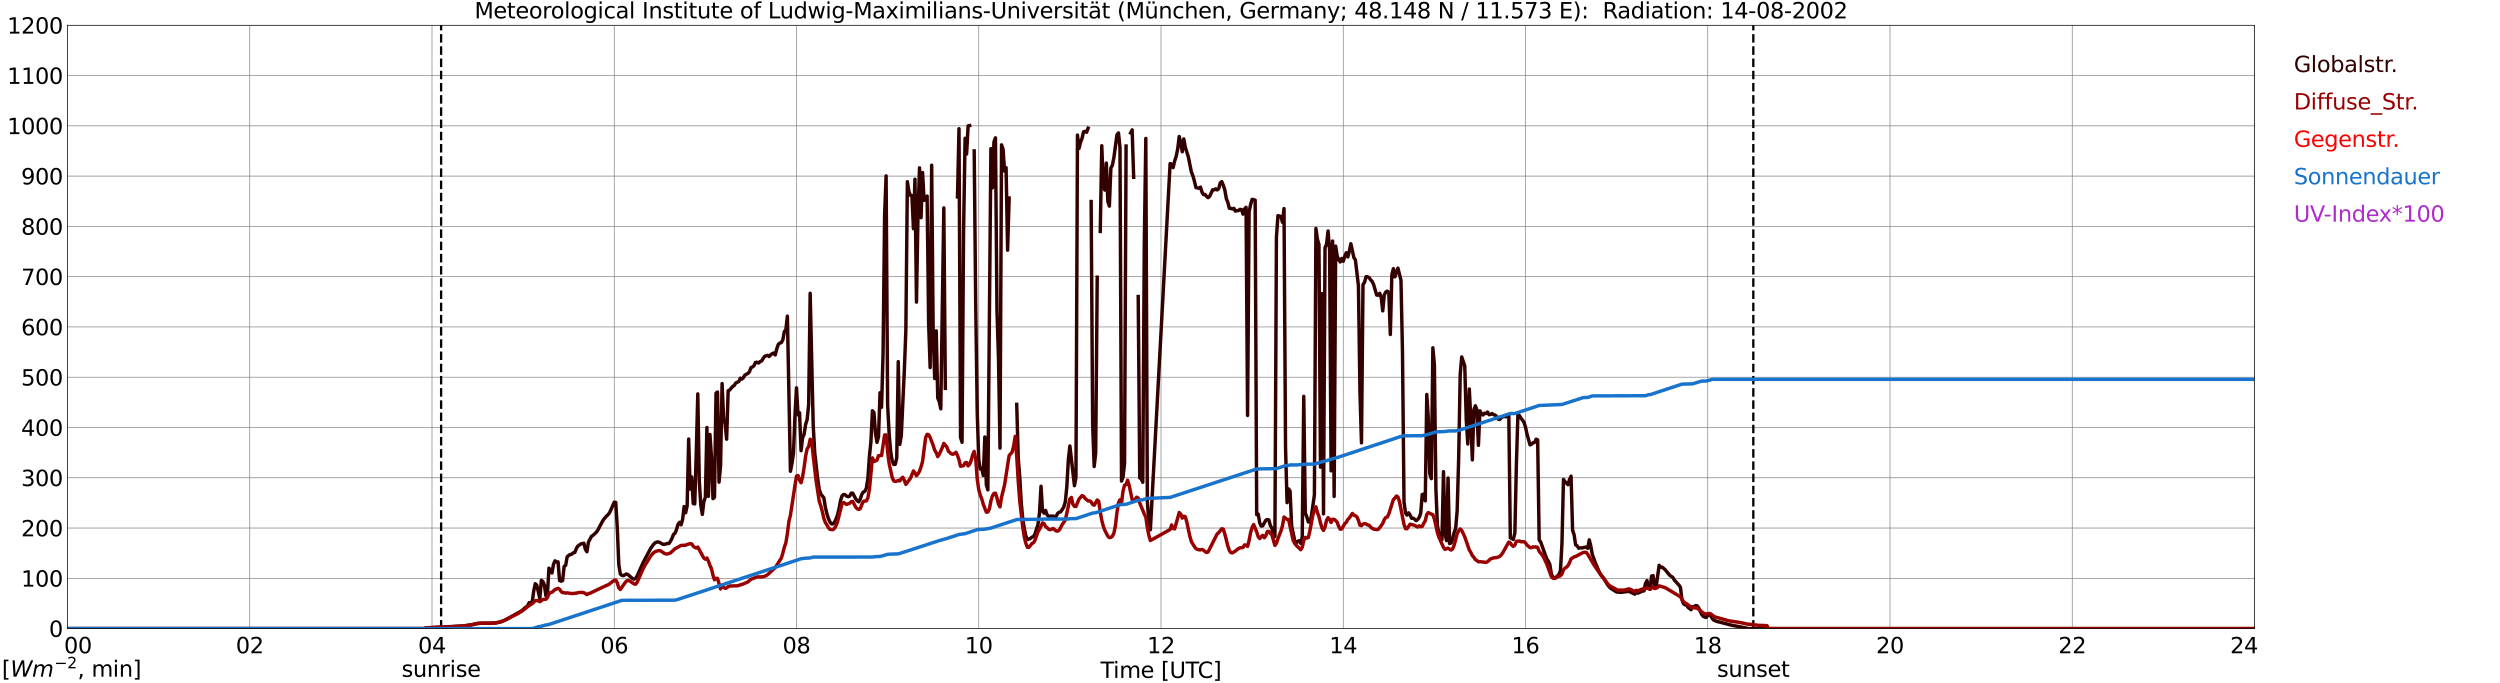 <?xml version="1.0" encoding="utf-8" standalone="no"?>
<!DOCTYPE svg PUBLIC "-//W3C//DTD SVG 1.1//EN"
  "http://www.w3.org/Graphics/SVG/1.1/DTD/svg11.dtd">
<svg xmlns:xlink="http://www.w3.org/1999/xlink" width="1085.4pt" height="296.64pt" viewBox="0 0 1085.4 296.64" xmlns="http://www.w3.org/2000/svg" version="1.1">
 <defs>
  <style type="text/css">*{stroke-linejoin: round; stroke-linecap: butt}</style>
 </defs>
 <g id="figure_1">
  <g id="patch_1">
   <path d="M 0 296.64 
L 1085.4 296.64 
L 1085.4 0 
L 0 0 
z
" style="fill: #ffffff"/>
  </g>
  <g id="axes_1">
   <g id="patch_2">
    <path d="M 29.306 272.909 
L 978.814 272.909 
L 978.814 10.976 
L 29.306 10.976 
z
" style="fill: #ffffff"/>
   </g>
   <g id="patch_3">
    <path d="M 978.814 272.909 
L 978.814 272.909 
L 978.814 10.976 
L 978.814 10.976 
z
" clip-path="url(#p4782f5d9a2)" style="fill: #d3d3d3; opacity: 0.25; stroke: #d3d3d3; stroke-linejoin: miter"/>
   </g>
   <g id="matplotlib.axis_1">
    <g id="xtick_1">
     <g id="line2d_1">
      <path d="M 29.306 272.909 
L 29.306 10.976 
" clip-path="url(#p4782f5d9a2)" style="fill: none; stroke: #808080; stroke-width: 0.3; stroke-linecap: square"/>
     </g>
     <g id="line2d_2"/>
     <g id="text_1">
      <!--    00 -->
      <g transform="translate(18.733 283.627) scale(0.095 -0.095)">
       <defs>
        <path id="DejaVuSans-20" transform="scale(0.016)"/>
        <path id="DejaVuSans-30" d="M 2034 4250 
Q 1547 4250 1301 3770 
Q 1056 3291 1056 2328 
Q 1056 1369 1301 889 
Q 1547 409 2034 409 
Q 2525 409 2770 889 
Q 3016 1369 3016 2328 
Q 3016 3291 2770 3770 
Q 2525 4250 2034 4250 
z
M 2034 4750 
Q 2819 4750 3233 4129 
Q 3647 3509 3647 2328 
Q 3647 1150 3233 529 
Q 2819 -91 2034 -91 
Q 1250 -91 836 529 
Q 422 1150 422 2328 
Q 422 3509 836 4129 
Q 1250 4750 2034 4750 
z
" transform="scale(0.016)"/>
       </defs>
       <use xlink:href="#DejaVuSans-20"/>
       <use xlink:href="#DejaVuSans-20" transform="translate(31.787 0)"/>
       <use xlink:href="#DejaVuSans-20" transform="translate(63.574 0)"/>
       <use xlink:href="#DejaVuSans-30" transform="translate(95.361 0)"/>
       <use xlink:href="#DejaVuSans-30" transform="translate(158.984 0)"/>
      </g>
     </g>
    </g>
    <g id="xtick_2">
     <g id="line2d_3">
      <path d="M 108.431 272.909 
L 108.431 10.976 
" clip-path="url(#p4782f5d9a2)" style="fill: none; stroke: #808080; stroke-width: 0.3; stroke-linecap: square"/>
     </g>
     <g id="line2d_4"/>
     <g id="text_2">
      <!-- 02 -->
      <g transform="translate(102.387 283.627) scale(0.095 -0.095)">
       <defs>
        <path id="DejaVuSans-32" d="M 1228 531 
L 3431 531 
L 3431 0 
L 469 0 
L 469 531 
Q 828 903 1448 1529 
Q 2069 2156 2228 2338 
Q 2531 2678 2651 2914 
Q 2772 3150 2772 3378 
Q 2772 3750 2511 3984 
Q 2250 4219 1831 4219 
Q 1534 4219 1204 4116 
Q 875 4013 500 3803 
L 500 4441 
Q 881 4594 1212 4672 
Q 1544 4750 1819 4750 
Q 2544 4750 2975 4387 
Q 3406 4025 3406 3419 
Q 3406 3131 3298 2873 
Q 3191 2616 2906 2266 
Q 2828 2175 2409 1742 
Q 1991 1309 1228 531 
z
" transform="scale(0.016)"/>
       </defs>
       <use xlink:href="#DejaVuSans-30"/>
       <use xlink:href="#DejaVuSans-32" transform="translate(63.623 0)"/>
      </g>
     </g>
    </g>
    <g id="xtick_3">
     <g id="line2d_5">
      <path d="M 187.557 272.909 
L 187.557 10.976 
" clip-path="url(#p4782f5d9a2)" style="fill: none; stroke: #808080; stroke-width: 0.3; stroke-linecap: square"/>
     </g>
     <g id="line2d_6"/>
     <g id="text_3">
      <!-- 04 -->
      <g transform="translate(181.513 283.627) scale(0.095 -0.095)">
       <defs>
        <path id="DejaVuSans-34" d="M 2419 4116 
L 825 1625 
L 2419 1625 
L 2419 4116 
z
M 2253 4666 
L 3047 4666 
L 3047 1625 
L 3713 1625 
L 3713 1100 
L 3047 1100 
L 3047 0 
L 2419 0 
L 2419 1100 
L 313 1100 
L 313 1709 
L 2253 4666 
z
" transform="scale(0.016)"/>
       </defs>
       <use xlink:href="#DejaVuSans-30"/>
       <use xlink:href="#DejaVuSans-34" transform="translate(63.623 0)"/>
      </g>
     </g>
    </g>
    <g id="xtick_4">
     <g id="line2d_7">
      <path d="M 266.683 272.909 
L 266.683 10.976 
" clip-path="url(#p4782f5d9a2)" style="fill: none; stroke: #808080; stroke-width: 0.3; stroke-linecap: square"/>
     </g>
     <g id="line2d_8"/>
     <g id="text_4">
      <!-- 06 -->
      <g transform="translate(260.638 283.627) scale(0.095 -0.095)">
       <defs>
        <path id="DejaVuSans-36" d="M 2113 2584 
Q 1688 2584 1439 2293 
Q 1191 2003 1191 1497 
Q 1191 994 1439 701 
Q 1688 409 2113 409 
Q 2538 409 2786 701 
Q 3034 994 3034 1497 
Q 3034 2003 2786 2293 
Q 2538 2584 2113 2584 
z
M 3366 4563 
L 3366 3988 
Q 3128 4100 2886 4159 
Q 2644 4219 2406 4219 
Q 1781 4219 1451 3797 
Q 1122 3375 1075 2522 
Q 1259 2794 1537 2939 
Q 1816 3084 2150 3084 
Q 2853 3084 3261 2657 
Q 3669 2231 3669 1497 
Q 3669 778 3244 343 
Q 2819 -91 2113 -91 
Q 1303 -91 875 529 
Q 447 1150 447 2328 
Q 447 3434 972 4092 
Q 1497 4750 2381 4750 
Q 2619 4750 2861 4703 
Q 3103 4656 3366 4563 
z
" transform="scale(0.016)"/>
       </defs>
       <use xlink:href="#DejaVuSans-30"/>
       <use xlink:href="#DejaVuSans-36" transform="translate(63.623 0)"/>
      </g>
     </g>
    </g>
    <g id="xtick_5">
     <g id="line2d_9">
      <path d="M 345.808 272.909 
L 345.808 10.976 
" clip-path="url(#p4782f5d9a2)" style="fill: none; stroke: #808080; stroke-width: 0.3; stroke-linecap: square"/>
     </g>
     <g id="line2d_10"/>
     <g id="text_5">
      <!-- 08 -->
      <g transform="translate(339.764 283.627) scale(0.095 -0.095)">
       <defs>
        <path id="DejaVuSans-38" d="M 2034 2216 
Q 1584 2216 1326 1975 
Q 1069 1734 1069 1313 
Q 1069 891 1326 650 
Q 1584 409 2034 409 
Q 2484 409 2743 651 
Q 3003 894 3003 1313 
Q 3003 1734 2745 1975 
Q 2488 2216 2034 2216 
z
M 1403 2484 
Q 997 2584 770 2862 
Q 544 3141 544 3541 
Q 544 4100 942 4425 
Q 1341 4750 2034 4750 
Q 2731 4750 3128 4425 
Q 3525 4100 3525 3541 
Q 3525 3141 3298 2862 
Q 3072 2584 2669 2484 
Q 3125 2378 3379 2068 
Q 3634 1759 3634 1313 
Q 3634 634 3220 271 
Q 2806 -91 2034 -91 
Q 1263 -91 848 271 
Q 434 634 434 1313 
Q 434 1759 690 2068 
Q 947 2378 1403 2484 
z
M 1172 3481 
Q 1172 3119 1398 2916 
Q 1625 2713 2034 2713 
Q 2441 2713 2670 2916 
Q 2900 3119 2900 3481 
Q 2900 3844 2670 4047 
Q 2441 4250 2034 4250 
Q 1625 4250 1398 4047 
Q 1172 3844 1172 3481 
z
" transform="scale(0.016)"/>
       </defs>
       <use xlink:href="#DejaVuSans-30"/>
       <use xlink:href="#DejaVuSans-38" transform="translate(63.623 0)"/>
      </g>
     </g>
    </g>
    <g id="xtick_6">
     <g id="line2d_11">
      <path d="M 424.934 272.909 
L 424.934 10.976 
" clip-path="url(#p4782f5d9a2)" style="fill: none; stroke: #808080; stroke-width: 0.3; stroke-linecap: square"/>
     </g>
     <g id="line2d_12"/>
     <g id="text_6">
      <!-- 10 -->
      <g transform="translate(418.89 283.627) scale(0.095 -0.095)">
       <defs>
        <path id="DejaVuSans-31" d="M 794 531 
L 1825 531 
L 1825 4091 
L 703 3866 
L 703 4441 
L 1819 4666 
L 2450 4666 
L 2450 531 
L 3481 531 
L 3481 0 
L 794 0 
L 794 531 
z
" transform="scale(0.016)"/>
       </defs>
       <use xlink:href="#DejaVuSans-31"/>
       <use xlink:href="#DejaVuSans-30" transform="translate(63.623 0)"/>
      </g>
     </g>
    </g>
    <g id="xtick_7">
     <g id="line2d_13">
      <path d="M 504.06 272.909 
L 504.06 10.976 
" clip-path="url(#p4782f5d9a2)" style="fill: none; stroke: #808080; stroke-width: 0.3; stroke-linecap: square"/>
     </g>
     <g id="line2d_14"/>
     <g id="text_7">
      <!-- 12 -->
      <g transform="translate(498.015 283.627) scale(0.095 -0.095)">
       <use xlink:href="#DejaVuSans-31"/>
       <use xlink:href="#DejaVuSans-32" transform="translate(63.623 0)"/>
      </g>
     </g>
    </g>
    <g id="xtick_8">
     <g id="line2d_15">
      <path d="M 583.185 272.909 
L 583.185 10.976 
" clip-path="url(#p4782f5d9a2)" style="fill: none; stroke: #808080; stroke-width: 0.3; stroke-linecap: square"/>
     </g>
     <g id="line2d_16"/>
     <g id="text_8">
      <!-- 14 -->
      <g transform="translate(577.141 283.627) scale(0.095 -0.095)">
       <use xlink:href="#DejaVuSans-31"/>
       <use xlink:href="#DejaVuSans-34" transform="translate(63.623 0)"/>
      </g>
     </g>
    </g>
    <g id="xtick_9">
     <g id="line2d_17">
      <path d="M 662.311 272.909 
L 662.311 10.976 
" clip-path="url(#p4782f5d9a2)" style="fill: none; stroke: #808080; stroke-width: 0.3; stroke-linecap: square"/>
     </g>
     <g id="line2d_18"/>
     <g id="text_9">
      <!-- 16 -->
      <g transform="translate(656.267 283.627) scale(0.095 -0.095)">
       <use xlink:href="#DejaVuSans-31"/>
       <use xlink:href="#DejaVuSans-36" transform="translate(63.623 0)"/>
      </g>
     </g>
    </g>
    <g id="xtick_10">
     <g id="line2d_19">
      <path d="M 741.437 272.909 
L 741.437 10.976 
" clip-path="url(#p4782f5d9a2)" style="fill: none; stroke: #808080; stroke-width: 0.3; stroke-linecap: square"/>
     </g>
     <g id="line2d_20"/>
     <g id="text_10">
      <!-- 18 -->
      <g transform="translate(735.392 283.627) scale(0.095 -0.095)">
       <use xlink:href="#DejaVuSans-31"/>
       <use xlink:href="#DejaVuSans-38" transform="translate(63.623 0)"/>
      </g>
     </g>
    </g>
    <g id="xtick_11">
     <g id="line2d_21">
      <path d="M 820.562 272.909 
L 820.562 10.976 
" clip-path="url(#p4782f5d9a2)" style="fill: none; stroke: #808080; stroke-width: 0.3; stroke-linecap: square"/>
     </g>
     <g id="line2d_22"/>
     <g id="text_11">
      <!-- 20 -->
      <g transform="translate(814.518 283.627) scale(0.095 -0.095)">
       <use xlink:href="#DejaVuSans-32"/>
       <use xlink:href="#DejaVuSans-30" transform="translate(63.623 0)"/>
      </g>
     </g>
    </g>
    <g id="xtick_12">
     <g id="line2d_23">
      <path d="M 899.688 272.909 
L 899.688 10.976 
" clip-path="url(#p4782f5d9a2)" style="fill: none; stroke: #808080; stroke-width: 0.3; stroke-linecap: square"/>
     </g>
     <g id="line2d_24"/>
     <g id="text_12">
      <!-- 22 -->
      <g transform="translate(893.644 283.627) scale(0.095 -0.095)">
       <use xlink:href="#DejaVuSans-32"/>
       <use xlink:href="#DejaVuSans-32" transform="translate(63.623 0)"/>
      </g>
     </g>
    </g>
    <g id="xtick_13">
     <g id="line2d_25">
      <path d="M 978.814 272.909 
L 978.814 10.976 
" clip-path="url(#p4782f5d9a2)" style="fill: none; stroke: #808080; stroke-width: 0.3; stroke-linecap: square"/>
     </g>
     <g id="line2d_26"/>
     <g id="text_13">
      <!-- 24    -->
      <g transform="translate(968.241 283.627) scale(0.095 -0.095)">
       <use xlink:href="#DejaVuSans-32"/>
       <use xlink:href="#DejaVuSans-34" transform="translate(63.623 0)"/>
       <use xlink:href="#DejaVuSans-20" transform="translate(127.246 0)"/>
       <use xlink:href="#DejaVuSans-20" transform="translate(159.033 0)"/>
       <use xlink:href="#DejaVuSans-20" transform="translate(190.82 0)"/>
      </g>
     </g>
    </g>
    <g id="text_14">
     <!-- Time [UTC] -->
     <g transform="translate(477.806 294.322) scale(0.095 -0.095)">
      <defs>
       <path id="DejaVuSans-54" d="M -19 4666 
L 3928 4666 
L 3928 4134 
L 2272 4134 
L 2272 0 
L 1638 0 
L 1638 4134 
L -19 4134 
L -19 4666 
z
" transform="scale(0.016)"/>
       <path id="DejaVuSans-69" d="M 603 3500 
L 1178 3500 
L 1178 0 
L 603 0 
L 603 3500 
z
M 603 4863 
L 1178 4863 
L 1178 4134 
L 603 4134 
L 603 4863 
z
" transform="scale(0.016)"/>
       <path id="DejaVuSans-6d" d="M 3328 2828 
Q 3544 3216 3844 3400 
Q 4144 3584 4550 3584 
Q 5097 3584 5394 3201 
Q 5691 2819 5691 2113 
L 5691 0 
L 5113 0 
L 5113 2094 
Q 5113 2597 4934 2840 
Q 4756 3084 4391 3084 
Q 3944 3084 3684 2787 
Q 3425 2491 3425 1978 
L 3425 0 
L 2847 0 
L 2847 2094 
Q 2847 2600 2669 2842 
Q 2491 3084 2119 3084 
Q 1678 3084 1418 2786 
Q 1159 2488 1159 1978 
L 1159 0 
L 581 0 
L 581 3500 
L 1159 3500 
L 1159 2956 
Q 1356 3278 1631 3431 
Q 1906 3584 2284 3584 
Q 2666 3584 2933 3390 
Q 3200 3197 3328 2828 
z
" transform="scale(0.016)"/>
       <path id="DejaVuSans-65" d="M 3597 1894 
L 3597 1613 
L 953 1613 
Q 991 1019 1311 708 
Q 1631 397 2203 397 
Q 2534 397 2845 478 
Q 3156 559 3463 722 
L 3463 178 
Q 3153 47 2828 -22 
Q 2503 -91 2169 -91 
Q 1331 -91 842 396 
Q 353 884 353 1716 
Q 353 2575 817 3079 
Q 1281 3584 2069 3584 
Q 2775 3584 3186 3129 
Q 3597 2675 3597 1894 
z
M 3022 2063 
Q 3016 2534 2758 2815 
Q 2500 3097 2075 3097 
Q 1594 3097 1305 2825 
Q 1016 2553 972 2059 
L 3022 2063 
z
" transform="scale(0.016)"/>
       <path id="DejaVuSans-5b" d="M 550 4863 
L 1875 4863 
L 1875 4416 
L 1125 4416 
L 1125 -397 
L 1875 -397 
L 1875 -844 
L 550 -844 
L 550 4863 
z
" transform="scale(0.016)"/>
       <path id="DejaVuSans-55" d="M 556 4666 
L 1191 4666 
L 1191 1831 
Q 1191 1081 1462 751 
Q 1734 422 2344 422 
Q 2950 422 3222 751 
Q 3494 1081 3494 1831 
L 3494 4666 
L 4128 4666 
L 4128 1753 
Q 4128 841 3676 375 
Q 3225 -91 2344 -91 
Q 1459 -91 1007 375 
Q 556 841 556 1753 
L 556 4666 
z
" transform="scale(0.016)"/>
       <path id="DejaVuSans-43" d="M 4122 4306 
L 4122 3641 
Q 3803 3938 3442 4084 
Q 3081 4231 2675 4231 
Q 1875 4231 1450 3742 
Q 1025 3253 1025 2328 
Q 1025 1406 1450 917 
Q 1875 428 2675 428 
Q 3081 428 3442 575 
Q 3803 722 4122 1019 
L 4122 359 
Q 3791 134 3420 21 
Q 3050 -91 2638 -91 
Q 1578 -91 968 557 
Q 359 1206 359 2328 
Q 359 3453 968 4101 
Q 1578 4750 2638 4750 
Q 3056 4750 3426 4639 
Q 3797 4528 4122 4306 
z
" transform="scale(0.016)"/>
       <path id="DejaVuSans-5d" d="M 1947 4863 
L 1947 -844 
L 622 -844 
L 622 -397 
L 1369 -397 
L 1369 4416 
L 622 4416 
L 622 4863 
L 1947 4863 
z
" transform="scale(0.016)"/>
      </defs>
      <use xlink:href="#DejaVuSans-54"/>
      <use xlink:href="#DejaVuSans-69" transform="translate(57.959 0)"/>
      <use xlink:href="#DejaVuSans-6d" transform="translate(85.742 0)"/>
      <use xlink:href="#DejaVuSans-65" transform="translate(183.154 0)"/>
      <use xlink:href="#DejaVuSans-20" transform="translate(244.678 0)"/>
      <use xlink:href="#DejaVuSans-5b" transform="translate(276.465 0)"/>
      <use xlink:href="#DejaVuSans-55" transform="translate(315.479 0)"/>
      <use xlink:href="#DejaVuSans-54" transform="translate(388.672 0)"/>
      <use xlink:href="#DejaVuSans-43" transform="translate(443.881 0)"/>
      <use xlink:href="#DejaVuSans-5d" transform="translate(513.705 0)"/>
     </g>
    </g>
   </g>
   <g id="matplotlib.axis_2">
    <g id="ytick_1">
     <g id="line2d_27">
      <path d="M 29.306 272.909 
L 978.814 272.909 
" clip-path="url(#p4782f5d9a2)" style="fill: none; stroke: #808080; stroke-width: 0.3; stroke-linecap: square"/>
     </g>
     <g id="line2d_28"/>
     <g id="text_15">
      <!-- 0 -->
      <g transform="translate(21.261 276.518) scale(0.095 -0.095)">
       <use xlink:href="#DejaVuSans-30"/>
      </g>
     </g>
    </g>
    <g id="ytick_2">
     <g id="line2d_29">
      <path d="M 29.306 251.081 
L 978.814 251.081 
" clip-path="url(#p4782f5d9a2)" style="fill: none; stroke: #808080; stroke-width: 0.3; stroke-linecap: square"/>
     </g>
     <g id="line2d_30"/>
     <g id="text_16">
      <!-- 100 -->
      <g transform="translate(9.173 254.69) scale(0.095 -0.095)">
       <use xlink:href="#DejaVuSans-31"/>
       <use xlink:href="#DejaVuSans-30" transform="translate(63.623 0)"/>
       <use xlink:href="#DejaVuSans-30" transform="translate(127.246 0)"/>
      </g>
     </g>
    </g>
    <g id="ytick_3">
     <g id="line2d_31">
      <path d="M 29.306 229.253 
L 978.814 229.253 
" clip-path="url(#p4782f5d9a2)" style="fill: none; stroke: #808080; stroke-width: 0.3; stroke-linecap: square"/>
     </g>
     <g id="line2d_32"/>
     <g id="text_17">
      <!-- 200 -->
      <g transform="translate(9.173 232.863) scale(0.095 -0.095)">
       <use xlink:href="#DejaVuSans-32"/>
       <use xlink:href="#DejaVuSans-30" transform="translate(63.623 0)"/>
       <use xlink:href="#DejaVuSans-30" transform="translate(127.246 0)"/>
      </g>
     </g>
    </g>
    <g id="ytick_4">
     <g id="line2d_33">
      <path d="M 29.306 207.426 
L 978.814 207.426 
" clip-path="url(#p4782f5d9a2)" style="fill: none; stroke: #808080; stroke-width: 0.3; stroke-linecap: square"/>
     </g>
     <g id="line2d_34"/>
     <g id="text_18">
      <!-- 300 -->
      <g transform="translate(9.173 211.035) scale(0.095 -0.095)">
       <defs>
        <path id="DejaVuSans-33" d="M 2597 2516 
Q 3050 2419 3304 2112 
Q 3559 1806 3559 1356 
Q 3559 666 3084 287 
Q 2609 -91 1734 -91 
Q 1441 -91 1130 -33 
Q 819 25 488 141 
L 488 750 
Q 750 597 1062 519 
Q 1375 441 1716 441 
Q 2309 441 2620 675 
Q 2931 909 2931 1356 
Q 2931 1769 2642 2001 
Q 2353 2234 1838 2234 
L 1294 2234 
L 1294 2753 
L 1863 2753 
Q 2328 2753 2575 2939 
Q 2822 3125 2822 3475 
Q 2822 3834 2567 4026 
Q 2313 4219 1838 4219 
Q 1578 4219 1281 4162 
Q 984 4106 628 3988 
L 628 4550 
Q 988 4650 1302 4700 
Q 1616 4750 1894 4750 
Q 2613 4750 3031 4423 
Q 3450 4097 3450 3541 
Q 3450 3153 3228 2886 
Q 3006 2619 2597 2516 
z
" transform="scale(0.016)"/>
       </defs>
       <use xlink:href="#DejaVuSans-33"/>
       <use xlink:href="#DejaVuSans-30" transform="translate(63.623 0)"/>
       <use xlink:href="#DejaVuSans-30" transform="translate(127.246 0)"/>
      </g>
     </g>
    </g>
    <g id="ytick_5">
     <g id="line2d_35">
      <path d="M 29.306 185.598 
L 978.814 185.598 
" clip-path="url(#p4782f5d9a2)" style="fill: none; stroke: #808080; stroke-width: 0.3; stroke-linecap: square"/>
     </g>
     <g id="line2d_36"/>
     <g id="text_19">
      <!-- 400 -->
      <g transform="translate(9.173 189.207) scale(0.095 -0.095)">
       <use xlink:href="#DejaVuSans-34"/>
       <use xlink:href="#DejaVuSans-30" transform="translate(63.623 0)"/>
       <use xlink:href="#DejaVuSans-30" transform="translate(127.246 0)"/>
      </g>
     </g>
    </g>
    <g id="ytick_6">
     <g id="line2d_37">
      <path d="M 29.306 163.77 
L 978.814 163.77 
" clip-path="url(#p4782f5d9a2)" style="fill: none; stroke: #808080; stroke-width: 0.3; stroke-linecap: square"/>
     </g>
     <g id="line2d_38"/>
     <g id="text_20">
      <!-- 500 -->
      <g transform="translate(9.173 167.379) scale(0.095 -0.095)">
       <defs>
        <path id="DejaVuSans-35" d="M 691 4666 
L 3169 4666 
L 3169 4134 
L 1269 4134 
L 1269 2991 
Q 1406 3038 1543 3061 
Q 1681 3084 1819 3084 
Q 2600 3084 3056 2656 
Q 3513 2228 3513 1497 
Q 3513 744 3044 326 
Q 2575 -91 1722 -91 
Q 1428 -91 1123 -41 
Q 819 9 494 109 
L 494 744 
Q 775 591 1075 516 
Q 1375 441 1709 441 
Q 2250 441 2565 725 
Q 2881 1009 2881 1497 
Q 2881 1984 2565 2268 
Q 2250 2553 1709 2553 
Q 1456 2553 1204 2497 
Q 953 2441 691 2322 
L 691 4666 
z
" transform="scale(0.016)"/>
       </defs>
       <use xlink:href="#DejaVuSans-35"/>
       <use xlink:href="#DejaVuSans-30" transform="translate(63.623 0)"/>
       <use xlink:href="#DejaVuSans-30" transform="translate(127.246 0)"/>
      </g>
     </g>
    </g>
    <g id="ytick_7">
     <g id="line2d_39">
      <path d="M 29.306 141.942 
L 978.814 141.942 
" clip-path="url(#p4782f5d9a2)" style="fill: none; stroke: #808080; stroke-width: 0.3; stroke-linecap: square"/>
     </g>
     <g id="line2d_40"/>
     <g id="text_21">
      <!-- 600 -->
      <g transform="translate(9.173 145.551) scale(0.095 -0.095)">
       <use xlink:href="#DejaVuSans-36"/>
       <use xlink:href="#DejaVuSans-30" transform="translate(63.623 0)"/>
       <use xlink:href="#DejaVuSans-30" transform="translate(127.246 0)"/>
      </g>
     </g>
    </g>
    <g id="ytick_8">
     <g id="line2d_41">
      <path d="M 29.306 120.114 
L 978.814 120.114 
" clip-path="url(#p4782f5d9a2)" style="fill: none; stroke: #808080; stroke-width: 0.3; stroke-linecap: square"/>
     </g>
     <g id="line2d_42"/>
     <g id="text_22">
      <!-- 700 -->
      <g transform="translate(9.173 123.724) scale(0.095 -0.095)">
       <defs>
        <path id="DejaVuSans-37" d="M 525 4666 
L 3525 4666 
L 3525 4397 
L 1831 0 
L 1172 0 
L 2766 4134 
L 525 4134 
L 525 4666 
z
" transform="scale(0.016)"/>
       </defs>
       <use xlink:href="#DejaVuSans-37"/>
       <use xlink:href="#DejaVuSans-30" transform="translate(63.623 0)"/>
       <use xlink:href="#DejaVuSans-30" transform="translate(127.246 0)"/>
      </g>
     </g>
    </g>
    <g id="ytick_9">
     <g id="line2d_43">
      <path d="M 29.306 98.287 
L 978.814 98.287 
" clip-path="url(#p4782f5d9a2)" style="fill: none; stroke: #808080; stroke-width: 0.3; stroke-linecap: square"/>
     </g>
     <g id="line2d_44"/>
     <g id="text_23">
      <!-- 800 -->
      <g transform="translate(9.173 101.896) scale(0.095 -0.095)">
       <use xlink:href="#DejaVuSans-38"/>
       <use xlink:href="#DejaVuSans-30" transform="translate(63.623 0)"/>
       <use xlink:href="#DejaVuSans-30" transform="translate(127.246 0)"/>
      </g>
     </g>
    </g>
    <g id="ytick_10">
     <g id="line2d_45">
      <path d="M 29.306 76.459 
L 978.814 76.459 
" clip-path="url(#p4782f5d9a2)" style="fill: none; stroke: #808080; stroke-width: 0.3; stroke-linecap: square"/>
     </g>
     <g id="line2d_46"/>
     <g id="text_24">
      <!-- 900 -->
      <g transform="translate(9.173 80.068) scale(0.095 -0.095)">
       <defs>
        <path id="DejaVuSans-39" d="M 703 97 
L 703 672 
Q 941 559 1184 500 
Q 1428 441 1663 441 
Q 2288 441 2617 861 
Q 2947 1281 2994 2138 
Q 2813 1869 2534 1725 
Q 2256 1581 1919 1581 
Q 1219 1581 811 2004 
Q 403 2428 403 3163 
Q 403 3881 828 4315 
Q 1253 4750 1959 4750 
Q 2769 4750 3195 4129 
Q 3622 3509 3622 2328 
Q 3622 1225 3098 567 
Q 2575 -91 1691 -91 
Q 1453 -91 1209 -44 
Q 966 3 703 97 
z
M 1959 2075 
Q 2384 2075 2632 2365 
Q 2881 2656 2881 3163 
Q 2881 3666 2632 3958 
Q 2384 4250 1959 4250 
Q 1534 4250 1286 3958 
Q 1038 3666 1038 3163 
Q 1038 2656 1286 2365 
Q 1534 2075 1959 2075 
z
" transform="scale(0.016)"/>
       </defs>
       <use xlink:href="#DejaVuSans-39"/>
       <use xlink:href="#DejaVuSans-30" transform="translate(63.623 0)"/>
       <use xlink:href="#DejaVuSans-30" transform="translate(127.246 0)"/>
      </g>
     </g>
    </g>
    <g id="ytick_11">
     <g id="line2d_47">
      <path d="M 29.306 54.631 
L 978.814 54.631 
" clip-path="url(#p4782f5d9a2)" style="fill: none; stroke: #808080; stroke-width: 0.3; stroke-linecap: square"/>
     </g>
     <g id="line2d_48"/>
     <g id="text_25">
      <!-- 1000 -->
      <g transform="translate(3.128 58.24) scale(0.095 -0.095)">
       <use xlink:href="#DejaVuSans-31"/>
       <use xlink:href="#DejaVuSans-30" transform="translate(63.623 0)"/>
       <use xlink:href="#DejaVuSans-30" transform="translate(127.246 0)"/>
       <use xlink:href="#DejaVuSans-30" transform="translate(190.869 0)"/>
      </g>
     </g>
    </g>
    <g id="ytick_12">
     <g id="line2d_49">
      <path d="M 29.306 32.803 
L 978.814 32.803 
" clip-path="url(#p4782f5d9a2)" style="fill: none; stroke: #808080; stroke-width: 0.3; stroke-linecap: square"/>
     </g>
     <g id="line2d_50"/>
     <g id="text_26">
      <!-- 1100 -->
      <g transform="translate(3.128 36.413) scale(0.095 -0.095)">
       <use xlink:href="#DejaVuSans-31"/>
       <use xlink:href="#DejaVuSans-31" transform="translate(63.623 0)"/>
       <use xlink:href="#DejaVuSans-30" transform="translate(127.246 0)"/>
       <use xlink:href="#DejaVuSans-30" transform="translate(190.869 0)"/>
      </g>
     </g>
    </g>
    <g id="ytick_13">
     <g id="line2d_51">
      <path d="M 29.306 10.976 
L 978.814 10.976 
" clip-path="url(#p4782f5d9a2)" style="fill: none; stroke: #808080; stroke-width: 0.3; stroke-linecap: square"/>
     </g>
     <g id="line2d_52"/>
     <g id="text_27">
      <!-- 1200 -->
      <g transform="translate(3.128 14.585) scale(0.095 -0.095)">
       <use xlink:href="#DejaVuSans-31"/>
       <use xlink:href="#DejaVuSans-32" transform="translate(63.623 0)"/>
       <use xlink:href="#DejaVuSans-30" transform="translate(127.246 0)"/>
       <use xlink:href="#DejaVuSans-30" transform="translate(190.869 0)"/>
      </g>
     </g>
    </g>
   </g>
   <g id="line2d_53">
    <path d="M 191.513 272.909 
L 191.513 10.976 
" clip-path="url(#p4782f5d9a2)" style="fill: none; stroke-dasharray: 3.7,1.6; stroke-dashoffset: 0; stroke: #000000"/>
   </g>
   <g id="line2d_54">
    <path d="M 761.218 272.909 
L 761.218 10.976 
" clip-path="url(#p4782f5d9a2)" style="fill: none; stroke-dasharray: 3.7,1.6; stroke-dashoffset: 0; stroke: #000000"/>
   </g>
   <g id="line2d_55">
    <path d="M 29.306 272.909 
L 184.26 272.909 
L 184.92 272.629 
L 201.404 271.737 
L 204.701 271.289 
L 207.339 270.671 
L 209.317 270.578 
L 215.251 270.484 
L 217.889 269.851 
L 219.867 268.925 
L 226.461 265.201 
L 227.779 264.01 
L 229.098 263.001 
L 229.757 261.641 
L 230.417 261.641 
L 231.076 261.229 
L 231.736 256.569 
L 232.395 253.432 
L 233.054 254.045 
L 234.373 259.884 
L 235.033 251.935 
L 235.692 252.469 
L 236.351 253.98 
L 237.011 258.642 
L 237.67 258.033 
L 238.329 246.681 
L 238.989 247.469 
L 239.648 248.741 
L 240.308 244.967 
L 240.967 243.487 
L 241.626 244.015 
L 242.286 243.935 
L 242.945 252.041 
L 243.604 252.336 
L 244.264 252.068 
L 244.923 245.923 
L 245.583 245.463 
L 246.242 241.73 
L 246.901 241.123 
L 247.561 240.759 
L 248.22 240.619 
L 248.88 240.008 
L 249.539 239.872 
L 250.198 238.192 
L 250.858 237.094 
L 252.176 236.164 
L 253.495 235.856 
L 254.155 238.526 
L 254.814 239.556 
L 255.473 235.38 
L 256.792 232.85 
L 257.451 232.416 
L 258.77 231.202 
L 259.43 230.369 
L 261.408 226.638 
L 262.067 225.519 
L 263.386 224.004 
L 264.045 223.399 
L 264.705 222.519 
L 266.683 218.025 
L 267.342 218.11 
L 268.002 229.225 
L 268.661 245.188 
L 269.32 249.221 
L 269.98 249.808 
L 270.639 249.929 
L 271.958 249.204 
L 272.617 249.468 
L 274.595 251.16 
L 275.255 251.437 
L 275.914 251.201 
L 276.573 250.151 
L 279.211 244.282 
L 282.508 238.054 
L 283.827 236.249 
L 284.486 235.64 
L 285.145 235.348 
L 285.805 235.302 
L 286.464 235.522 
L 287.783 236.297 
L 288.442 236.312 
L 289.102 236.188 
L 289.761 235.928 
L 290.42 235.978 
L 291.08 235.011 
L 291.739 233.759 
L 292.399 232.032 
L 293.058 231.532 
L 293.717 229.921 
L 294.377 227.638 
L 295.036 226.778 
L 295.696 227.863 
L 296.355 225.599 
L 297.014 219.933 
L 297.674 222.605 
L 298.333 219.603 
L 298.992 190.607 
L 299.652 212.341 
L 300.311 207.061 
L 300.971 218.617 
L 301.63 218.778 
L 302.289 196.78 
L 302.949 171.023 
L 303.608 208.969 
L 304.267 219.343 
L 304.927 223.323 
L 305.586 217.739 
L 306.246 215.855 
L 306.905 185.609 
L 307.564 215.515 
L 308.224 188.638 
L 308.883 198.256 
L 309.543 216.484 
L 310.202 215.882 
L 310.861 170.7 
L 311.521 170.2 
L 312.18 209.331 
L 312.839 202.143 
L 313.499 166.518 
L 314.158 181.715 
L 314.818 183.91 
L 315.477 190.688 
L 316.136 169.642 
L 316.796 169.345 
L 318.114 167.712 
L 318.774 167.382 
L 319.433 166.261 
L 320.752 165.656 
L 321.411 164.187 
L 322.071 164.599 
L 322.73 163.999 
L 323.39 162.838 
L 324.708 162.131 
L 325.368 161.45 
L 326.027 159.649 
L 326.686 159.313 
L 327.346 158.804 
L 328.005 157.337 
L 328.665 157.272 
L 329.324 157.621 
L 329.983 156.999 
L 330.643 156.741 
L 331.961 154.692 
L 333.28 154.279 
L 333.94 154.773 
L 334.599 154.048 
L 335.258 153.57 
L 335.918 153.264 
L 336.577 154.109 
L 337.236 151.492 
L 337.896 149.519 
L 338.555 148.971 
L 339.215 148.746 
L 339.874 147.576 
L 340.533 143.911 
L 341.193 143.228 
L 341.852 137.26 
L 343.171 204.605 
L 343.83 201.222 
L 344.49 196.863 
L 345.149 180.241 
L 345.808 168.391 
L 346.468 180.108 
L 347.127 179.202 
L 347.787 195.669 
L 348.446 190.094 
L 349.105 188.553 
L 349.765 184.284 
L 350.424 182.177 
L 351.083 175.655 
L 351.743 127.335 
L 353.062 184.646 
L 353.721 196.599 
L 355.04 208.165 
L 355.699 212.466 
L 356.359 214.533 
L 357.677 216.104 
L 358.337 220.256 
L 358.996 223.021 
L 359.655 225.113 
L 360.315 226.597 
L 360.974 227.463 
L 361.634 227.433 
L 362.293 226.756 
L 362.952 225.381 
L 363.612 223.55 
L 364.271 220.893 
L 364.93 217.281 
L 365.59 215.268 
L 366.249 214.705 
L 366.909 214.803 
L 367.568 215.382 
L 368.227 215.665 
L 368.887 215.397 
L 369.546 214.114 
L 370.206 214.111 
L 371.524 216.569 
L 372.184 217.436 
L 372.843 217.866 
L 373.502 216.617 
L 374.162 214.651 
L 374.821 213.587 
L 375.481 213.328 
L 376.14 211.95 
L 376.799 207.74 
L 377.459 198.205 
L 378.118 191.747 
L 378.777 178.329 
L 379.437 179.097 
L 380.096 188.139 
L 380.756 192.048 
L 381.415 189.664 
L 382.074 170.513 
L 382.734 176.819 
L 383.393 153.28 
L 384.053 93.718 
L 384.712 76.374 
L 385.371 175.873 
L 386.031 188.276 
L 386.69 196.108 
L 387.349 200.067 
L 388.009 201.622 
L 388.668 201.611 
L 389.328 198.88 
L 389.987 157.012 
L 390.646 192.934 
L 391.306 189.062 
L 392.624 160.806 
L 393.284 143.514 
L 393.943 78.899 
L 394.603 83.09 
L 395.262 84.828 
L 395.921 84.919 
L 396.581 99.293 
L 397.24 77.814 
L 397.899 131.151 
L 398.559 92.959 
L 399.218 72.875 
L 399.878 94.495 
L 400.537 74.911 
L 401.196 86.984 
L 401.856 86.701 
L 402.515 85.131 
L 403.175 140.465 
L 403.834 159.583 
L 404.493 71.731 
L 405.153 145.033 
L 405.812 164.344 
L 406.471 143.651 
L 407.131 172.833 
L 407.79 174.346 
L 408.45 177.495 
L 409.768 90.269 
L 410.428 168.614 
M 415.703 85.474 
L 416.362 55.888 
L 417.022 189.898 
L 417.681 192.017 
L 418.34 100.622 
L 419 60.034 
L 419.659 66.879 
L 420.318 54.657 
L 420.978 54.526 
M 422.956 65.53 
L 423.615 132.342 
L 424.275 179.34 
L 424.934 199.62 
L 425.593 203.608 
L 426.253 203.383 
L 426.912 206.424 
L 427.572 189.719 
L 428.231 210.495 
L 428.89 212.679 
L 430.209 64.543 
L 430.869 81.56 
L 431.528 61.662 
L 432.187 59.85 
L 432.847 134.863 
L 433.506 155.663 
L 434.165 194.567 
L 434.825 62.884 
L 435.484 64.794 
L 436.144 74.283 
L 436.803 72.812 
L 437.462 108.624 
L 438.122 85.971 
M 441.419 175.561 
L 442.078 198.919 
L 442.737 207.096 
L 443.397 218.542 
L 444.056 225.479 
L 444.716 229.487 
L 445.375 232.772 
L 446.034 234.241 
L 446.694 234.053 
L 447.353 233.75 
L 448.012 233.222 
L 448.672 233.025 
L 449.331 231.844 
L 450.65 227.76 
L 451.309 222.591 
L 451.969 211.132 
L 452.628 221.91 
L 453.287 222.777 
L 453.947 221.624 
L 454.606 223.523 
L 455.266 224.235 
L 455.925 224.074 
L 457.244 224.078 
L 457.903 224.307 
L 458.563 224.137 
L 459.222 222.851 
L 459.881 222.386 
L 460.541 222.209 
L 461.859 220.14 
L 462.519 217.848 
L 463.178 211.23 
L 463.838 199.568 
L 464.497 193.619 
L 466.475 210.857 
L 467.134 207.255 
L 467.794 58.645 
L 468.453 64.452 
L 469.113 61.817 
L 469.772 60.099 
L 470.431 57.248 
L 471.091 57.034 
L 471.75 57.425 
L 472.409 55.657 
M 473.728 87.502 
L 474.388 184.502 
L 475.047 202.536 
L 475.706 196.654 
L 476.366 120.359 
M 477.685 100.472 
L 478.344 63.273 
L 479.003 80.202 
L 479.663 82.525 
L 480.322 70.795 
L 480.981 87.475 
L 481.641 89.49 
L 482.3 72.934 
L 482.96 71.744 
L 483.619 68.311 
L 484.938 58.514 
L 485.597 57.715 
L 486.256 64.152 
L 486.916 208.866 
L 487.575 207.1 
L 488.235 201.259 
L 488.894 63.399 
M 490.872 57.713 
L 491.532 56.377 
L 492.191 76.974 
M 494.169 128.739 
L 494.828 207.476 
L 495.488 207.958 
L 496.147 209.366 
L 496.807 106.099 
L 497.466 60.101 
L 498.125 217.569 
L 498.785 226.859 
L 499.444 230.006 
L 508.016 71.039 
L 508.675 71.268 
L 509.335 72.761 
L 509.994 69.858 
L 510.654 67.881 
L 511.313 64.624 
L 511.972 59.259 
L 512.632 62.186 
L 513.291 65.892 
L 513.95 60.326 
L 514.61 63.945 
L 515.929 68.129 
L 517.247 74.693 
L 517.907 76.306 
L 518.566 78.65 
L 519.226 81.453 
L 520.544 81.722 
L 521.204 81.259 
L 521.863 83.45 
L 522.522 84.507 
L 523.182 84.433 
L 523.841 85.24 
L 524.501 85.801 
L 525.16 85.301 
L 526.479 82.409 
L 527.138 82.457 
L 527.797 81.999 
L 528.457 82.446 
L 529.116 81.894 
L 529.776 79.417 
L 530.435 78.84 
L 531.094 80.405 
L 531.754 82.405 
L 532.413 86.194 
L 533.073 87.86 
L 533.732 90.416 
L 534.391 90.479 
L 535.051 90.71 
L 535.71 90.446 
L 536.369 91.688 
L 537.029 91.442 
L 537.688 91.437 
L 538.348 90.894 
L 539.007 90.988 
L 539.666 92.959 
L 540.326 90.717 
L 540.985 90.031 
L 541.644 180.372 
L 542.304 91.948 
L 542.963 88.794 
L 543.623 86.539 
L 544.941 86.888 
L 545.601 223.441 
L 546.26 223.168 
L 546.919 227.009 
L 547.579 228.4 
L 548.238 228.273 
L 549.557 225.861 
L 550.216 225.558 
L 550.876 225.728 
L 551.535 228.212 
L 552.195 229.275 
L 552.854 232.519 
L 553.513 232.981 
L 554.173 103.017 
L 554.832 93.613 
L 556.151 94.008 
L 556.81 96.51 
L 557.47 90.558 
L 558.129 194.322 
L 558.788 218.228 
L 559.448 212.265 
L 560.107 213.247 
L 560.766 228.315 
L 562.085 234.592 
L 562.745 235.66 
L 563.404 235.127 
L 564.063 234.767 
L 564.723 235.922 
L 565.382 233.062 
L 566.042 172.082 
L 566.701 222.79 
L 567.36 224.37 
L 568.02 226.601 
L 568.679 226.708 
L 569.338 224.143 
L 570.657 214.878 
L 571.317 99.193 
L 571.976 103.864 
L 572.635 106.201 
L 573.295 202.826 
L 573.954 127.501 
L 574.613 223.096 
L 575.273 107.485 
L 575.932 106.097 
L 576.592 100.299 
L 577.251 108.522 
L 577.91 204.42 
L 578.57 104.652 
L 579.229 215.535 
L 579.889 106.85 
L 580.548 111.145 
L 581.207 112.769 
L 581.867 113.728 
L 582.526 112.23 
L 583.185 113.416 
L 583.845 111.231 
L 584.504 109.722 
L 585.164 111.543 
L 585.823 109.059 
L 586.482 105.813 
L 587.801 111.855 
L 588.46 112.804 
L 589.779 124.14 
L 590.439 170.27 
L 591.098 192.271 
L 591.757 123.515 
L 592.417 122.594 
L 593.076 120.143 
L 593.736 120.163 
L 594.395 120.525 
L 595.054 121.463 
L 595.714 122.164 
L 596.373 123.559 
L 597.692 128.103 
L 598.351 128.165 
L 599.011 127.346 
L 599.67 129.136 
L 600.329 134.968 
L 600.989 128.086 
L 601.648 126.774 
L 602.307 126.41 
L 602.967 126.992 
L 603.626 145.243 
L 604.286 119.259 
L 604.945 116.646 
L 605.604 120.206 
L 606.264 118.071 
L 606.923 116.419 
L 608.242 121.66 
L 608.901 152.716 
L 609.561 217.894 
L 610.22 222.753 
L 610.879 223.624 
L 611.539 222.663 
L 612.198 223.558 
L 612.858 225.014 
L 613.517 224.962 
L 614.176 225.405 
L 614.836 226.047 
L 615.495 225.562 
L 616.154 224.652 
L 616.814 222.814 
L 617.473 214.714 
L 618.133 214.513 
L 618.792 217.451 
L 619.451 171.266 
L 620.111 181.595 
L 620.77 205.795 
L 621.429 207.805 
L 622.089 151.005 
L 622.748 158.304 
L 623.408 212.258 
L 624.067 228.297 
L 624.726 231.543 
L 626.045 234.215 
L 626.705 204.782 
L 627.364 231.6 
L 628.023 234.699 
L 628.683 207.539 
L 629.342 235.989 
L 630.001 235.749 
L 630.661 233.885 
L 631.32 231.246 
L 631.98 229.509 
L 632.639 221.758 
L 633.298 198.828 
L 633.958 162.633 
L 634.617 154.965 
L 635.936 158.804 
L 636.595 182.28 
L 637.255 192.753 
L 637.914 168.9 
L 638.573 182.199 
L 639.233 199.655 
L 639.892 177.886 
L 640.552 176.173 
L 641.211 177.962 
L 641.87 193.353 
L 642.53 178.375 
L 643.189 179.582 
L 643.848 180.158 
L 644.508 179.407 
L 645.167 179.536 
L 645.827 178.897 
L 646.486 180.054 
L 647.145 179.916 
L 647.805 179.562 
L 648.464 180.051 
L 649.123 180.211 
L 649.783 180.857 
L 650.442 181.944 
L 651.102 182.11 
L 651.761 181.4 
L 652.42 180.951 
L 653.08 180.66 
L 653.739 180.972 
L 654.399 180.248 
L 655.058 179.938 
L 655.717 233.481 
L 657.036 234.197 
L 657.695 231.349 
L 658.355 201.608 
L 659.014 179.984 
L 659.674 180.451 
L 660.333 181.536 
L 661.652 183.325 
L 662.311 185.412 
L 662.97 188.496 
L 664.289 193.137 
L 664.949 192.823 
L 665.608 192.205 
L 666.267 192.085 
L 666.927 190.681 
L 667.586 190.985 
L 668.246 234.402 
L 668.905 235.319 
L 671.542 242.666 
L 672.202 243.605 
L 672.861 245.057 
L 673.521 249.145 
L 674.18 250.378 
L 674.839 250.928 
L 675.499 250.76 
L 676.817 249.389 
L 677.477 247.875 
L 678.136 236 
L 678.796 208.122 
L 679.455 209.137 
L 680.774 210.442 
L 681.433 208.126 
L 682.092 206.742 
L 682.752 230.22 
L 683.411 232.154 
L 684.071 236.555 
L 684.73 236.956 
L 685.389 237.987 
L 686.049 237.869 
L 686.708 237.908 
L 688.686 237.471 
L 689.346 238.052 
L 690.005 234.392 
L 690.664 237.089 
L 691.324 240.752 
L 692.643 244.391 
L 693.961 247.497 
L 694.621 248.89 
L 695.28 249.957 
L 695.939 250.616 
L 697.918 253.82 
L 698.577 254.704 
L 699.236 255.364 
L 700.555 256.217 
L 701.874 257.029 
L 703.852 257.173 
L 707.149 256.726 
L 709.786 257.952 
L 710.446 256.328 
L 711.105 257.518 
L 713.083 256.63 
L 713.743 256.514 
L 714.402 253.321 
L 715.062 252.081 
L 715.721 255.233 
L 716.38 255.815 
L 717.04 250.129 
L 717.699 249.889 
L 718.358 254.925 
L 719.018 254.724 
L 720.337 245.43 
L 720.996 246.309 
L 721.655 246.22 
L 722.974 247.379 
L 724.952 249.789 
L 726.271 250.69 
L 726.93 251.825 
L 728.249 253.292 
L 728.909 254.017 
L 729.568 254.949 
L 730.227 260.303 
L 730.887 262.095 
L 731.546 262.617 
L 732.205 262.429 
L 732.865 263.682 
L 734.184 264.71 
L 734.843 263.401 
L 735.502 263.427 
L 736.162 262.925 
L 736.821 263.016 
L 737.48 263.868 
L 738.799 266.766 
L 739.459 267.574 
L 740.118 267.893 
L 740.777 268.059 
L 741.437 267.142 
L 742.096 266.845 
L 742.756 267.41 
L 743.415 268.502 
L 744.074 269.268 
L 745.393 269.801 
L 746.712 270.121 
L 751.987 271.494 
L 755.943 272.208 
L 758.581 272.763 
L 759.24 272.909 
L 978.154 272.909 
L 978.154 272.909 
" clip-path="url(#p4782f5d9a2)" style="fill: none; stroke: #330000; stroke-width: 1.5; stroke-linecap: square"/>
   </g>
   <g id="line2d_56">
    <path d="M 29.306 272.909 
L 184.26 272.909 
L 184.92 272.533 
L 194.81 272.171 
L 201.404 271.737 
L 205.36 271.132 
L 206.679 270.796 
L 208.657 270.558 
L 210.635 270.545 
L 212.614 270.656 
L 215.91 270.283 
L 217.229 270.012 
L 219.207 269.231 
L 222.504 267.544 
L 224.482 266.592 
L 226.461 265.431 
L 228.439 263.892 
L 229.757 262.901 
L 230.417 262.414 
L 231.076 262.098 
L 232.395 260.775 
L 233.054 260.729 
L 233.714 260.866 
L 234.373 261.237 
L 235.692 260.275 
L 237.011 260.146 
L 237.67 259.437 
L 238.329 257.813 
L 238.989 257.293 
L 239.648 257.149 
L 240.967 255.955 
L 242.286 255.431 
L 242.945 255.829 
L 243.604 256.789 
L 244.264 257.3 
L 244.923 257.308 
L 245.583 257.518 
L 246.242 257.394 
L 247.561 257.612 
L 248.88 257.695 
L 250.198 257.498 
L 251.517 257.212 
L 252.836 257.195 
L 253.495 257.317 
L 254.814 258.145 
L 255.473 257.752 
L 256.133 257.57 
L 261.408 255.062 
L 263.386 254.13 
L 264.045 253.882 
L 264.705 253.495 
L 266.023 252.402 
L 266.683 251.978 
L 267.342 251.821 
L 268.002 253.037 
L 268.661 255.257 
L 269.32 255.936 
L 271.298 253.091 
L 271.958 252.297 
L 272.617 251.987 
L 273.277 252.168 
L 275.255 253.484 
L 275.914 253.67 
L 276.573 252.915 
L 277.892 249.963 
L 279.211 246.949 
L 279.87 245.685 
L 281.849 242.463 
L 282.508 241.416 
L 283.167 240.578 
L 283.827 239.958 
L 284.486 239.493 
L 285.805 239.078 
L 286.464 239.05 
L 287.124 239.34 
L 288.442 240.285 
L 289.102 240.484 
L 289.761 240.521 
L 291.08 240.067 
L 293.058 238.238 
L 295.696 236.81 
L 297.014 236.721 
L 297.674 236.734 
L 298.333 236.371 
L 299.652 236.029 
L 300.311 236.144 
L 300.971 237.14 
L 301.63 237.635 
L 302.289 237.949 
L 302.949 237.504 
L 305.586 242.306 
L 306.246 242.771 
L 306.905 242.26 
L 307.564 243.605 
L 308.224 245.502 
L 308.883 246.875 
L 309.543 249.728 
L 310.202 251.707 
L 310.861 251.09 
L 311.521 251.123 
L 312.839 255.691 
L 313.499 254.216 
L 314.158 254.945 
L 314.818 255.451 
L 315.477 255.246 
L 316.136 254.744 
L 316.796 254.403 
L 320.093 254.344 
L 322.73 253.515 
L 324.708 252.644 
L 326.027 251.489 
L 328.665 250.494 
L 331.302 250.413 
L 332.621 249.926 
L 333.28 249.485 
L 335.918 247.03 
L 336.577 246.419 
L 338.555 243.319 
L 339.215 242.324 
L 339.874 240.174 
L 340.533 237.522 
L 341.193 235.671 
L 341.852 231.624 
L 342.512 226.374 
L 343.171 223.698 
L 345.149 210.746 
L 345.808 206.694 
L 346.468 206.461 
L 347.127 208.373 
L 347.787 209.584 
L 348.446 207.039 
L 349.105 203.018 
L 349.765 198.083 
L 350.424 194.87 
L 351.083 193.927 
L 351.743 190.712 
L 352.402 191.072 
L 353.062 198.037 
L 354.38 209.2 
L 355.699 217.691 
L 356.359 219.645 
L 357.018 222.094 
L 357.677 225.049 
L 358.337 226.87 
L 358.996 227.882 
L 359.655 229.111 
L 360.315 229.827 
L 361.634 229.947 
L 362.293 229.408 
L 362.952 228.254 
L 363.612 226.584 
L 365.59 218.658 
L 366.249 218.176 
L 367.568 219.005 
L 368.887 218.514 
L 369.546 217.822 
L 370.206 217.689 
L 371.524 220.21 
L 372.184 220.88 
L 372.843 221.175 
L 373.502 220.808 
L 374.162 219.079 
L 374.821 217.706 
L 375.481 217.53 
L 376.14 217.477 
L 376.799 216.124 
L 377.459 212.54 
L 378.777 198.806 
L 379.437 200.34 
L 380.096 200.133 
L 380.756 199.79 
L 381.415 197.819 
L 382.734 197.778 
L 384.053 188.876 
L 384.712 188.809 
L 385.371 196.162 
L 386.031 201.349 
L 387.349 207.268 
L 388.009 208.757 
L 388.668 209.023 
L 389.328 208.886 
L 389.987 208.587 
L 390.646 208.781 
L 391.306 207.805 
L 391.965 207.227 
L 392.624 208.526 
L 393.284 210.289 
L 395.262 207.681 
L 396.581 204.47 
L 397.24 205.317 
L 397.899 206.522 
L 398.559 205.688 
L 399.218 204.57 
L 399.878 202.68 
L 400.537 200.327 
L 401.856 190.038 
L 402.515 188.573 
L 403.175 188.723 
L 403.834 189.965 
L 405.153 193.366 
L 405.812 195.468 
L 406.471 196.542 
L 407.131 198.238 
L 407.79 197.267 
L 409.109 194.307 
L 409.768 192.491 
L 411.087 194.087 
L 411.746 195.879 
L 413.065 197.068 
L 413.725 197.21 
L 414.384 196.948 
L 415.043 196.352 
L 415.703 197.73 
L 416.362 199.672 
L 417.022 202.425 
L 418.34 202.165 
L 419 200.951 
L 419.659 200.794 
L 420.318 202.279 
L 420.978 201.563 
L 421.637 199.893 
L 422.297 197.503 
L 422.956 195.994 
L 423.615 199.223 
L 424.275 208.028 
L 424.934 212.594 
L 425.593 214.95 
L 426.253 216.635 
L 426.912 218.979 
L 428.231 222.373 
L 428.89 222.281 
L 429.55 220.924 
L 430.209 217.486 
L 430.869 215.314 
L 431.528 214.251 
L 432.187 214.116 
L 432.847 216.139 
L 433.506 218.905 
L 434.165 220.057 
L 434.825 215.901 
L 436.144 210.519 
L 438.122 197.786 
L 439.44 196.272 
L 440.1 193.523 
L 440.759 189.461 
L 441.419 198.214 
L 442.078 208.932 
L 442.737 217.554 
L 444.056 229.039 
L 444.716 233.169 
L 445.375 235.858 
L 446.034 237.605 
L 446.694 237.624 
L 447.353 236.891 
L 448.012 235.981 
L 448.672 235.647 
L 449.331 234.612 
L 450.65 230.855 
L 451.309 229.773 
L 452.628 227.016 
L 453.287 227.341 
L 453.947 228.642 
L 454.606 229.092 
L 455.266 229.771 
L 455.925 229.989 
L 457.244 229.472 
L 458.563 230.552 
L 459.222 230.598 
L 459.881 230.166 
L 461.2 227.695 
L 462.519 225.787 
L 464.497 216.654 
L 465.156 215.973 
L 465.816 218.911 
L 466.475 219.828 
L 467.134 219.904 
L 468.453 216.68 
L 469.772 215.198 
L 470.431 215.421 
L 471.091 216.386 
L 472.409 217.46 
L 473.069 217.458 
L 473.728 217.909 
L 474.388 219.036 
L 475.047 219.354 
L 476.366 217.073 
L 477.025 217.623 
L 477.685 222.292 
L 478.344 225.927 
L 479.003 228.454 
L 479.663 230.238 
L 480.981 232.789 
L 481.641 233.398 
L 482.3 233.315 
L 482.96 232.829 
L 483.619 231.451 
L 484.278 228.201 
L 484.938 222.476 
L 485.597 218.287 
L 486.256 216.971 
L 486.916 218.372 
L 487.575 213.223 
L 488.235 210.639 
L 488.894 210.42 
L 489.553 208.508 
L 490.213 210.564 
L 491.532 216.925 
L 492.191 217.344 
L 492.85 216.816 
L 493.51 215.864 
L 494.169 216.237 
L 494.828 218.379 
L 496.147 221.542 
L 496.807 223.227 
L 497.466 224.512 
L 498.125 229.042 
L 498.785 232.425 
L 499.444 234.68 
L 508.016 229.906 
L 508.675 227.915 
L 509.335 229.41 
L 509.994 229.62 
L 511.972 222.504 
L 512.632 223.205 
L 513.291 224.951 
L 513.95 224.111 
L 514.61 224.357 
L 515.269 226.693 
L 516.588 232.89 
L 517.247 235.145 
L 518.566 237.33 
L 519.226 238.168 
L 519.885 238.532 
L 520.544 238.685 
L 521.204 238.711 
L 521.863 238.543 
L 522.522 238.825 
L 523.182 239.46 
L 523.841 239.87 
L 524.501 239.645 
L 528.457 231.772 
L 529.116 231.266 
L 530.435 229.568 
L 531.094 229.742 
L 531.754 231.774 
L 533.073 237.035 
L 533.732 239.03 
L 534.391 239.896 
L 535.051 240.038 
L 536.369 239.207 
L 537.688 238.163 
L 538.348 237.86 
L 539.666 237.698 
L 540.326 236.592 
L 540.985 236.655 
L 541.644 237.223 
L 542.304 234.695 
L 542.963 231.189 
L 543.623 228.963 
L 544.282 227.732 
L 545.601 230.925 
L 546.26 232.999 
L 546.919 233.841 
L 547.579 233.029 
L 548.238 232.434 
L 548.898 233.459 
L 549.557 232.61 
L 550.216 230.748 
L 550.876 230.705 
L 551.535 231.587 
L 552.195 232.217 
L 553.513 236.806 
L 554.173 235.876 
L 554.832 233.859 
L 556.151 230.497 
L 556.81 228.21 
L 557.47 224.462 
L 558.788 225.514 
L 559.448 225.519 
L 561.426 234.61 
L 562.085 235.895 
L 562.745 236.742 
L 564.723 238.663 
L 565.382 237.624 
L 566.042 234.697 
L 566.701 233.287 
L 567.36 233.608 
L 568.02 233.383 
L 568.679 230.585 
L 569.998 223.613 
L 570.657 221.264 
L 571.317 220.031 
L 571.976 222.53 
L 572.635 224.303 
L 573.295 227.022 
L 573.954 229.249 
L 574.613 230.281 
L 575.273 228.799 
L 575.932 225.874 
L 576.592 224.737 
L 577.251 225.447 
L 577.91 226.833 
L 578.57 225.447 
L 579.229 225.464 
L 579.889 226.005 
L 580.548 226.745 
L 581.207 228.544 
L 581.867 229.762 
L 582.526 229.631 
L 583.845 227.361 
L 584.504 226.758 
L 585.164 225.534 
L 585.823 224.875 
L 587.142 222.925 
L 587.801 223.665 
L 588.46 223.936 
L 589.12 224.392 
L 589.779 225.925 
L 590.439 228.033 
L 591.098 228.232 
L 591.757 227.518 
L 592.417 227.335 
L 593.076 227.476 
L 593.736 227.902 
L 594.395 228.024 
L 595.054 228.815 
L 595.714 229.384 
L 596.373 229.707 
L 597.692 229.923 
L 598.351 229.838 
L 599.011 229.096 
L 600.329 227.254 
L 600.989 225.604 
L 601.648 224.678 
L 602.307 224.517 
L 602.967 223.117 
L 604.945 216.897 
L 605.604 216.274 
L 606.264 215.366 
L 606.923 215.764 
L 607.582 217.68 
L 609.561 227.706 
L 610.22 229.509 
L 610.879 229.546 
L 612.198 227.588 
L 613.517 227.9 
L 614.176 228.136 
L 615.495 228.821 
L 616.154 228.306 
L 616.814 228.686 
L 617.473 228.548 
L 618.133 227.173 
L 618.792 226.114 
L 619.451 223.329 
L 620.111 222.533 
L 621.429 223.198 
L 622.089 223.454 
L 622.748 225.333 
L 624.067 231.251 
L 624.726 233.272 
L 626.705 237.664 
L 627.364 238.517 
L 628.683 237.989 
L 630.001 238.812 
L 630.661 238.353 
L 631.32 236.747 
L 632.639 231.792 
L 633.298 230.447 
L 633.958 229.664 
L 634.617 230.281 
L 635.936 233.064 
L 637.914 238.807 
L 638.573 239.846 
L 639.233 241.221 
L 639.892 241.981 
L 640.552 242.965 
L 641.211 243.369 
L 641.87 243.906 
L 642.53 243.847 
L 645.167 244.162 
L 645.827 243.878 
L 647.145 242.645 
L 648.464 242.215 
L 649.783 242.057 
L 650.442 241.868 
L 651.102 241.56 
L 651.761 240.933 
L 652.42 240.021 
L 655.058 235.326 
L 655.717 235.664 
L 656.377 236.74 
L 657.036 237.194 
L 657.695 236.638 
L 658.355 235.011 
L 659.674 234.887 
L 660.333 235.214 
L 661.652 235.19 
L 662.311 235.679 
L 662.97 236.653 
L 664.289 237.753 
L 664.949 237.74 
L 665.608 237.415 
L 666.267 237.504 
L 666.927 237.471 
L 667.586 237.666 
L 668.246 239.375 
L 669.564 240.935 
L 670.224 242.057 
L 671.542 244.878 
L 673.521 250.319 
L 674.18 251.022 
L 674.839 251.153 
L 675.499 250.909 
L 676.158 250.396 
L 677.477 249.994 
L 678.136 249.165 
L 678.796 247.397 
L 679.455 246.689 
L 680.114 246.244 
L 680.774 245.526 
L 681.433 244.301 
L 682.092 242.634 
L 683.411 241.758 
L 684.071 241.577 
L 685.389 240.898 
L 686.708 240.18 
L 687.368 239.894 
L 688.027 239.748 
L 688.686 239.848 
L 689.346 240.676 
L 691.983 245.174 
L 693.961 248.064 
L 695.28 249.918 
L 696.599 251.531 
L 697.918 253.318 
L 698.577 254.067 
L 699.236 254.563 
L 701.215 255.58 
L 701.874 256.001 
L 702.533 256.208 
L 705.171 256.206 
L 707.149 255.654 
L 707.808 255.826 
L 709.127 256.514 
L 709.786 256.761 
L 710.446 256.717 
L 713.083 255.706 
L 714.402 255.545 
L 715.062 255.198 
L 716.38 255.861 
L 717.04 255.296 
L 717.699 254.942 
L 718.358 255.514 
L 719.018 255.394 
L 719.677 255.027 
L 720.337 254.346 
L 722.974 255.139 
L 729.568 259.107 
L 730.887 261.235 
L 731.546 261.777 
L 732.205 262.082 
L 734.184 263.56 
L 735.502 263.85 
L 736.821 264.071 
L 737.48 264.464 
L 739.459 266.149 
L 740.777 266.607 
L 742.096 266.326 
L 742.756 266.544 
L 744.074 267.563 
L 744.734 267.893 
L 750.668 269.541 
L 753.306 269.947 
L 755.284 270.22 
L 757.262 270.634 
L 758.581 270.953 
L 759.899 271.049 
L 761.218 271.254 
L 762.537 271.352 
L 763.196 271.475 
L 766.493 271.59 
L 767.153 271.654 
L 767.812 272.909 
L 978.154 272.909 
L 978.154 272.909 
" clip-path="url(#p4782f5d9a2)" style="fill: none; stroke: #990000; stroke-width: 1.5; stroke-linecap: square"/>
   </g>
   <g id="line2d_57">
    <path d="M 0 0 
" clip-path="url(#p4782f5d9a2)" style="fill: none; stroke: #ff0000; stroke-width: 1.5; stroke-linecap: square"/>
   </g>
   <g id="line2d_58">
    <path d="M 29.306 272.909 
L 231.076 272.909 
L 233.054 272.311 
L 233.714 272.092 
L 235.033 271.892 
L 237.011 271.309 
L 237.67 271.309 
L 240.967 270.246 
L 269.98 260.642 
L 273.277 260.618 
L 293.058 260.576 
L 294.377 260.218 
L 347.787 242.592 
L 349.105 242.394 
L 351.743 242.236 
L 353.062 241.854 
L 378.777 241.841 
L 380.096 241.669 
L 382.074 241.593 
L 384.053 241.058 
L 385.371 240.678 
L 386.69 240.571 
L 389.987 240.464 
L 391.965 239.859 
L 407.79 234.699 
L 411.087 233.776 
L 416.362 232.049 
L 419 231.702 
L 424.275 229.956 
L 425.593 229.856 
L 427.572 229.751 
L 430.209 229.277 
L 441.419 225.571 
L 442.737 225.512 
L 451.969 225.468 
L 453.287 225.364 
L 463.838 225.346 
L 464.497 225.176 
L 467.134 225.163 
L 474.388 222.757 
L 475.706 222.607 
L 486.256 219.114 
L 487.575 219.036 
L 488.894 218.944 
L 494.169 217.198 
L 496.147 216.984 
L 498.125 216.34 
L 499.444 216.34 
L 508.016 215.951 
L 545.601 203.61 
L 547.579 203.564 
L 554.173 203.457 
L 558.129 202.148 
L 559.448 202.062 
L 560.107 201.864 
L 563.404 201.864 
L 564.063 201.724 
L 565.382 201.724 
L 566.042 201.565 
L 568.02 201.521 
L 570.657 201.508 
L 574.613 200.303 
L 575.273 200.201 
L 578.57 199.181 
L 581.207 198.439 
L 608.901 189.269 
L 610.22 189.202 
L 617.473 189.169 
L 618.133 188.981 
L 618.792 188.942 
L 620.77 188.359 
L 623.408 187.521 
L 627.364 187.34 
L 629.342 187.091 
L 631.98 187.091 
L 633.958 186.656 
L 655.717 179.532 
L 657.695 179.53 
L 668.246 176.044 
L 678.136 175.607 
L 687.368 172.628 
L 689.346 172.54 
L 691.324 171.886 
L 714.402 171.803 
L 715.721 171.366 
L 716.38 171.351 
L 723.633 168.958 
L 730.227 166.778 
L 734.843 166.651 
L 738.799 165.433 
L 740.777 165.433 
L 742.096 165.097 
L 743.415 164.698 
L 978.154 164.698 
L 978.154 164.698 
" clip-path="url(#p4782f5d9a2)" style="fill: none; stroke: #1773cc; stroke-width: 1.5; stroke-linecap: square"/>
   </g>
   <g id="line2d_59">
    <path d="M 0 0 
" clip-path="url(#p4782f5d9a2)" style="fill: none; stroke: #b02bcc; stroke-width: 1.5; stroke-linecap: square"/>
   </g>
   <g id="patch_4">
    <path d="M 29.306 272.909 
L 29.306 10.976 
" style="fill: none; stroke: #000000; stroke-width: 0.3; stroke-linejoin: miter; stroke-linecap: square"/>
   </g>
   <g id="patch_5">
    <path d="M 978.814 272.909 
L 978.814 10.976 
" style="fill: none; stroke: #000000; stroke-width: 0.3; stroke-linejoin: miter; stroke-linecap: square"/>
   </g>
   <g id="patch_6">
    <path d="M 29.306 272.909 
L 978.814 272.909 
" style="fill: none; stroke: #000000; stroke-width: 0.3; stroke-linejoin: miter; stroke-linecap: square"/>
   </g>
   <g id="patch_7">
    <path d="M 29.306 10.976 
L 978.814 10.976 
" style="fill: none; stroke: #000000; stroke-width: 0.3; stroke-linejoin: miter; stroke-linecap: square"/>
   </g>
   <g id="text_28">
    <!-- sunrise -->
    <g transform="translate(174.349 293.863) scale(0.095 -0.095)">
     <defs>
      <path id="DejaVuSans-73" d="M 2834 3397 
L 2834 2853 
Q 2591 2978 2328 3040 
Q 2066 3103 1784 3103 
Q 1356 3103 1142 2972 
Q 928 2841 928 2578 
Q 928 2378 1081 2264 
Q 1234 2150 1697 2047 
L 1894 2003 
Q 2506 1872 2764 1633 
Q 3022 1394 3022 966 
Q 3022 478 2636 193 
Q 2250 -91 1575 -91 
Q 1294 -91 989 -36 
Q 684 19 347 128 
L 347 722 
Q 666 556 975 473 
Q 1284 391 1588 391 
Q 1994 391 2212 530 
Q 2431 669 2431 922 
Q 2431 1156 2273 1281 
Q 2116 1406 1581 1522 
L 1381 1569 
Q 847 1681 609 1914 
Q 372 2147 372 2553 
Q 372 3047 722 3315 
Q 1072 3584 1716 3584 
Q 2034 3584 2315 3537 
Q 2597 3491 2834 3397 
z
" transform="scale(0.016)"/>
      <path id="DejaVuSans-75" d="M 544 1381 
L 544 3500 
L 1119 3500 
L 1119 1403 
Q 1119 906 1312 657 
Q 1506 409 1894 409 
Q 2359 409 2629 706 
Q 2900 1003 2900 1516 
L 2900 3500 
L 3475 3500 
L 3475 0 
L 2900 0 
L 2900 538 
Q 2691 219 2414 64 
Q 2138 -91 1772 -91 
Q 1169 -91 856 284 
Q 544 659 544 1381 
z
M 1991 3584 
L 1991 3584 
z
" transform="scale(0.016)"/>
      <path id="DejaVuSans-6e" d="M 3513 2113 
L 3513 0 
L 2938 0 
L 2938 2094 
Q 2938 2591 2744 2837 
Q 2550 3084 2163 3084 
Q 1697 3084 1428 2787 
Q 1159 2491 1159 1978 
L 1159 0 
L 581 0 
L 581 3500 
L 1159 3500 
L 1159 2956 
Q 1366 3272 1645 3428 
Q 1925 3584 2291 3584 
Q 2894 3584 3203 3211 
Q 3513 2838 3513 2113 
z
" transform="scale(0.016)"/>
      <path id="DejaVuSans-72" d="M 2631 2963 
Q 2534 3019 2420 3045 
Q 2306 3072 2169 3072 
Q 1681 3072 1420 2755 
Q 1159 2438 1159 1844 
L 1159 0 
L 581 0 
L 581 3500 
L 1159 3500 
L 1159 2956 
Q 1341 3275 1631 3429 
Q 1922 3584 2338 3584 
Q 2397 3584 2469 3576 
Q 2541 3569 2628 3553 
L 2631 2963 
z
" transform="scale(0.016)"/>
     </defs>
     <use xlink:href="#DejaVuSans-73"/>
     <use xlink:href="#DejaVuSans-75" transform="translate(52.1 0)"/>
     <use xlink:href="#DejaVuSans-6e" transform="translate(115.479 0)"/>
     <use xlink:href="#DejaVuSans-72" transform="translate(178.857 0)"/>
     <use xlink:href="#DejaVuSans-69" transform="translate(219.971 0)"/>
     <use xlink:href="#DejaVuSans-73" transform="translate(247.754 0)"/>
     <use xlink:href="#DejaVuSans-65" transform="translate(299.854 0)"/>
    </g>
   </g>
   <g id="text_29">
    <!-- sunset -->
    <g transform="translate(745.464 293.863) scale(0.095 -0.095)">
     <defs>
      <path id="DejaVuSans-74" d="M 1172 4494 
L 1172 3500 
L 2356 3500 
L 2356 3053 
L 1172 3053 
L 1172 1153 
Q 1172 725 1289 603 
Q 1406 481 1766 481 
L 2356 481 
L 2356 0 
L 1766 0 
Q 1100 0 847 248 
Q 594 497 594 1153 
L 594 3053 
L 172 3053 
L 172 3500 
L 594 3500 
L 594 4494 
L 1172 4494 
z
" transform="scale(0.016)"/>
     </defs>
     <use xlink:href="#DejaVuSans-73"/>
     <use xlink:href="#DejaVuSans-75" transform="translate(52.1 0)"/>
     <use xlink:href="#DejaVuSans-6e" transform="translate(115.479 0)"/>
     <use xlink:href="#DejaVuSans-73" transform="translate(178.857 0)"/>
     <use xlink:href="#DejaVuSans-65" transform="translate(230.957 0)"/>
     <use xlink:href="#DejaVuSans-74" transform="translate(292.48 0)"/>
    </g>
   </g>
   <g id="text_30">
    <!-- [$Wm^{-2}$, min] -->
    <g transform="translate(0.821 293.863) scale(0.095 -0.095)">
     <defs>
      <path id="DejaVuSans-Oblique-57" d="M 616 4666 
L 1228 4666 
L 1453 697 
L 3213 4666 
L 3916 4666 
L 4147 697 
L 5888 4666 
L 6528 4666 
L 4453 0 
L 3659 0 
L 3444 3891 
L 1697 0 
L 903 0 
L 616 4666 
z
" transform="scale(0.016)"/>
      <path id="DejaVuSans-Oblique-6d" d="M 5747 2113 
L 5338 0 
L 4763 0 
L 5166 2094 
Q 5191 2228 5203 2325 
Q 5216 2422 5216 2491 
Q 5216 2772 5059 2928 
Q 4903 3084 4622 3084 
Q 4203 3084 3875 2770 
Q 3547 2456 3450 1953 
L 3066 0 
L 2491 0 
L 2900 2094 
Q 2925 2209 2937 2307 
Q 2950 2406 2950 2484 
Q 2950 2769 2794 2926 
Q 2638 3084 2363 3084 
Q 1938 3084 1609 2770 
Q 1281 2456 1184 1953 
L 800 0 
L 225 0 
L 909 3500 
L 1484 3500 
L 1375 2956 
Q 1609 3263 1923 3423 
Q 2238 3584 2597 3584 
Q 2978 3584 3223 3384 
Q 3469 3184 3519 2828 
Q 3781 3197 4126 3390 
Q 4472 3584 4856 3584 
Q 5306 3584 5551 3325 
Q 5797 3066 5797 2591 
Q 5797 2488 5784 2364 
Q 5772 2241 5747 2113 
z
" transform="scale(0.016)"/>
      <path id="DejaVuSans-2212" d="M 678 2272 
L 4684 2272 
L 4684 1741 
L 678 1741 
L 678 2272 
z
" transform="scale(0.016)"/>
      <path id="DejaVuSans-2c" d="M 750 794 
L 1409 794 
L 1409 256 
L 897 -744 
L 494 -744 
L 750 256 
L 750 794 
z
" transform="scale(0.016)"/>
     </defs>
     <use xlink:href="#DejaVuSans-5b" transform="translate(0 0.766)"/>
     <use xlink:href="#DejaVuSans-Oblique-57" transform="translate(39.014 0.766)"/>
     <use xlink:href="#DejaVuSans-Oblique-6d" transform="translate(137.891 0.766)"/>
     <use xlink:href="#DejaVuSans-2212" transform="translate(239.953 39.047) scale(0.7)"/>
     <use xlink:href="#DejaVuSans-32" transform="translate(298.605 39.047) scale(0.7)"/>
     <use xlink:href="#DejaVuSans-2c" transform="translate(345.875 0.766)"/>
     <use xlink:href="#DejaVuSans-20" transform="translate(377.663 0.766)"/>
     <use xlink:href="#DejaVuSans-6d" transform="translate(409.45 0.766)"/>
     <use xlink:href="#DejaVuSans-69" transform="translate(506.862 0.766)"/>
     <use xlink:href="#DejaVuSans-6e" transform="translate(534.645 0.766)"/>
     <use xlink:href="#DejaVuSans-5d" transform="translate(598.024 0.766)"/>
    </g>
   </g>
   <g id="text_31">
    <!-- Globalstr. -->
    <g style="fill: #330000" transform="translate(995.905 31.291) scale(0.095 -0.095)">
     <defs>
      <path id="DejaVuSans-47" d="M 3809 666 
L 3809 1919 
L 2778 1919 
L 2778 2438 
L 4434 2438 
L 4434 434 
Q 4069 175 3628 42 
Q 3188 -91 2688 -91 
Q 1594 -91 976 548 
Q 359 1188 359 2328 
Q 359 3472 976 4111 
Q 1594 4750 2688 4750 
Q 3144 4750 3555 4637 
Q 3966 4525 4313 4306 
L 4313 3634 
Q 3963 3931 3569 4081 
Q 3175 4231 2741 4231 
Q 1884 4231 1454 3753 
Q 1025 3275 1025 2328 
Q 1025 1384 1454 906 
Q 1884 428 2741 428 
Q 3075 428 3337 486 
Q 3600 544 3809 666 
z
" transform="scale(0.016)"/>
      <path id="DejaVuSans-6c" d="M 603 4863 
L 1178 4863 
L 1178 0 
L 603 0 
L 603 4863 
z
" transform="scale(0.016)"/>
      <path id="DejaVuSans-6f" d="M 1959 3097 
Q 1497 3097 1228 2736 
Q 959 2375 959 1747 
Q 959 1119 1226 758 
Q 1494 397 1959 397 
Q 2419 397 2687 759 
Q 2956 1122 2956 1747 
Q 2956 2369 2687 2733 
Q 2419 3097 1959 3097 
z
M 1959 3584 
Q 2709 3584 3137 3096 
Q 3566 2609 3566 1747 
Q 3566 888 3137 398 
Q 2709 -91 1959 -91 
Q 1206 -91 779 398 
Q 353 888 353 1747 
Q 353 2609 779 3096 
Q 1206 3584 1959 3584 
z
" transform="scale(0.016)"/>
      <path id="DejaVuSans-62" d="M 3116 1747 
Q 3116 2381 2855 2742 
Q 2594 3103 2138 3103 
Q 1681 3103 1420 2742 
Q 1159 2381 1159 1747 
Q 1159 1113 1420 752 
Q 1681 391 2138 391 
Q 2594 391 2855 752 
Q 3116 1113 3116 1747 
z
M 1159 2969 
Q 1341 3281 1617 3432 
Q 1894 3584 2278 3584 
Q 2916 3584 3314 3078 
Q 3713 2572 3713 1747 
Q 3713 922 3314 415 
Q 2916 -91 2278 -91 
Q 1894 -91 1617 61 
Q 1341 213 1159 525 
L 1159 0 
L 581 0 
L 581 4863 
L 1159 4863 
L 1159 2969 
z
" transform="scale(0.016)"/>
      <path id="DejaVuSans-61" d="M 2194 1759 
Q 1497 1759 1228 1600 
Q 959 1441 959 1056 
Q 959 750 1161 570 
Q 1363 391 1709 391 
Q 2188 391 2477 730 
Q 2766 1069 2766 1631 
L 2766 1759 
L 2194 1759 
z
M 3341 1997 
L 3341 0 
L 2766 0 
L 2766 531 
Q 2569 213 2275 61 
Q 1981 -91 1556 -91 
Q 1019 -91 701 211 
Q 384 513 384 1019 
Q 384 1609 779 1909 
Q 1175 2209 1959 2209 
L 2766 2209 
L 2766 2266 
Q 2766 2663 2505 2880 
Q 2244 3097 1772 3097 
Q 1472 3097 1187 3025 
Q 903 2953 641 2809 
L 641 3341 
Q 956 3463 1253 3523 
Q 1550 3584 1831 3584 
Q 2591 3584 2966 3190 
Q 3341 2797 3341 1997 
z
" transform="scale(0.016)"/>
      <path id="DejaVuSans-2e" d="M 684 794 
L 1344 794 
L 1344 0 
L 684 0 
L 684 794 
z
" transform="scale(0.016)"/>
     </defs>
     <use xlink:href="#DejaVuSans-47"/>
     <use xlink:href="#DejaVuSans-6c" transform="translate(77.49 0)"/>
     <use xlink:href="#DejaVuSans-6f" transform="translate(105.273 0)"/>
     <use xlink:href="#DejaVuSans-62" transform="translate(166.455 0)"/>
     <use xlink:href="#DejaVuSans-61" transform="translate(229.932 0)"/>
     <use xlink:href="#DejaVuSans-6c" transform="translate(291.211 0)"/>
     <use xlink:href="#DejaVuSans-73" transform="translate(318.994 0)"/>
     <use xlink:href="#DejaVuSans-74" transform="translate(371.094 0)"/>
     <use xlink:href="#DejaVuSans-72" transform="translate(410.303 0)"/>
     <use xlink:href="#DejaVuSans-2e" transform="translate(442.291 0)"/>
    </g>
   </g>
   <g id="text_32">
    <!-- Diffuse_Str. -->
    <g style="fill: #990000" transform="translate(995.905 47.531) scale(0.095 -0.095)">
     <defs>
      <path id="DejaVuSans-44" d="M 1259 4147 
L 1259 519 
L 2022 519 
Q 2988 519 3436 956 
Q 3884 1394 3884 2338 
Q 3884 3275 3436 3711 
Q 2988 4147 2022 4147 
L 1259 4147 
z
M 628 4666 
L 1925 4666 
Q 3281 4666 3915 4102 
Q 4550 3538 4550 2338 
Q 4550 1131 3912 565 
Q 3275 0 1925 0 
L 628 0 
L 628 4666 
z
" transform="scale(0.016)"/>
      <path id="DejaVuSans-66" d="M 2375 4863 
L 2375 4384 
L 1825 4384 
Q 1516 4384 1395 4259 
Q 1275 4134 1275 3809 
L 1275 3500 
L 2222 3500 
L 2222 3053 
L 1275 3053 
L 1275 0 
L 697 0 
L 697 3053 
L 147 3053 
L 147 3500 
L 697 3500 
L 697 3744 
Q 697 4328 969 4595 
Q 1241 4863 1831 4863 
L 2375 4863 
z
" transform="scale(0.016)"/>
      <path id="DejaVuSans-5f" d="M 3263 -1063 
L 3263 -1509 
L -63 -1509 
L -63 -1063 
L 3263 -1063 
z
" transform="scale(0.016)"/>
      <path id="DejaVuSans-53" d="M 3425 4513 
L 3425 3897 
Q 3066 4069 2747 4153 
Q 2428 4238 2131 4238 
Q 1616 4238 1336 4038 
Q 1056 3838 1056 3469 
Q 1056 3159 1242 3001 
Q 1428 2844 1947 2747 
L 2328 2669 
Q 3034 2534 3370 2195 
Q 3706 1856 3706 1288 
Q 3706 609 3251 259 
Q 2797 -91 1919 -91 
Q 1588 -91 1214 -16 
Q 841 59 441 206 
L 441 856 
Q 825 641 1194 531 
Q 1563 422 1919 422 
Q 2459 422 2753 634 
Q 3047 847 3047 1241 
Q 3047 1584 2836 1778 
Q 2625 1972 2144 2069 
L 1759 2144 
Q 1053 2284 737 2584 
Q 422 2884 422 3419 
Q 422 4038 858 4394 
Q 1294 4750 2059 4750 
Q 2388 4750 2728 4690 
Q 3069 4631 3425 4513 
z
" transform="scale(0.016)"/>
     </defs>
     <use xlink:href="#DejaVuSans-44"/>
     <use xlink:href="#DejaVuSans-69" transform="translate(77.002 0)"/>
     <use xlink:href="#DejaVuSans-66" transform="translate(104.785 0)"/>
     <use xlink:href="#DejaVuSans-66" transform="translate(139.99 0)"/>
     <use xlink:href="#DejaVuSans-75" transform="translate(175.195 0)"/>
     <use xlink:href="#DejaVuSans-73" transform="translate(238.574 0)"/>
     <use xlink:href="#DejaVuSans-65" transform="translate(290.674 0)"/>
     <use xlink:href="#DejaVuSans-5f" transform="translate(352.197 0)"/>
     <use xlink:href="#DejaVuSans-53" transform="translate(402.197 0)"/>
     <use xlink:href="#DejaVuSans-74" transform="translate(465.674 0)"/>
     <use xlink:href="#DejaVuSans-72" transform="translate(504.883 0)"/>
     <use xlink:href="#DejaVuSans-2e" transform="translate(536.871 0)"/>
    </g>
   </g>
   <g id="text_33">
    <!-- Gegenstr. -->
    <g style="fill: #ff0000" transform="translate(995.905 63.771) scale(0.095 -0.095)">
     <defs>
      <path id="DejaVuSans-67" d="M 2906 1791 
Q 2906 2416 2648 2759 
Q 2391 3103 1925 3103 
Q 1463 3103 1205 2759 
Q 947 2416 947 1791 
Q 947 1169 1205 825 
Q 1463 481 1925 481 
Q 2391 481 2648 825 
Q 2906 1169 2906 1791 
z
M 3481 434 
Q 3481 -459 3084 -895 
Q 2688 -1331 1869 -1331 
Q 1566 -1331 1297 -1286 
Q 1028 -1241 775 -1147 
L 775 -588 
Q 1028 -725 1275 -790 
Q 1522 -856 1778 -856 
Q 2344 -856 2625 -561 
Q 2906 -266 2906 331 
L 2906 616 
Q 2728 306 2450 153 
Q 2172 0 1784 0 
Q 1141 0 747 490 
Q 353 981 353 1791 
Q 353 2603 747 3093 
Q 1141 3584 1784 3584 
Q 2172 3584 2450 3431 
Q 2728 3278 2906 2969 
L 2906 3500 
L 3481 3500 
L 3481 434 
z
" transform="scale(0.016)"/>
     </defs>
     <use xlink:href="#DejaVuSans-47"/>
     <use xlink:href="#DejaVuSans-65" transform="translate(77.49 0)"/>
     <use xlink:href="#DejaVuSans-67" transform="translate(139.014 0)"/>
     <use xlink:href="#DejaVuSans-65" transform="translate(202.49 0)"/>
     <use xlink:href="#DejaVuSans-6e" transform="translate(264.014 0)"/>
     <use xlink:href="#DejaVuSans-73" transform="translate(327.393 0)"/>
     <use xlink:href="#DejaVuSans-74" transform="translate(379.492 0)"/>
     <use xlink:href="#DejaVuSans-72" transform="translate(418.701 0)"/>
     <use xlink:href="#DejaVuSans-2e" transform="translate(450.689 0)"/>
    </g>
   </g>
   <g id="text_34">
    <!-- Sonnendauer -->
    <g style="fill: #1773cc" transform="translate(995.905 80.01) scale(0.095 -0.095)">
     <defs>
      <path id="DejaVuSans-64" d="M 2906 2969 
L 2906 4863 
L 3481 4863 
L 3481 0 
L 2906 0 
L 2906 525 
Q 2725 213 2448 61 
Q 2172 -91 1784 -91 
Q 1150 -91 751 415 
Q 353 922 353 1747 
Q 353 2572 751 3078 
Q 1150 3584 1784 3584 
Q 2172 3584 2448 3432 
Q 2725 3281 2906 2969 
z
M 947 1747 
Q 947 1113 1208 752 
Q 1469 391 1925 391 
Q 2381 391 2643 752 
Q 2906 1113 2906 1747 
Q 2906 2381 2643 2742 
Q 2381 3103 1925 3103 
Q 1469 3103 1208 2742 
Q 947 2381 947 1747 
z
" transform="scale(0.016)"/>
     </defs>
     <use xlink:href="#DejaVuSans-53"/>
     <use xlink:href="#DejaVuSans-6f" transform="translate(63.477 0)"/>
     <use xlink:href="#DejaVuSans-6e" transform="translate(124.658 0)"/>
     <use xlink:href="#DejaVuSans-6e" transform="translate(188.037 0)"/>
     <use xlink:href="#DejaVuSans-65" transform="translate(251.416 0)"/>
     <use xlink:href="#DejaVuSans-6e" transform="translate(312.939 0)"/>
     <use xlink:href="#DejaVuSans-64" transform="translate(376.318 0)"/>
     <use xlink:href="#DejaVuSans-61" transform="translate(439.795 0)"/>
     <use xlink:href="#DejaVuSans-75" transform="translate(501.074 0)"/>
     <use xlink:href="#DejaVuSans-65" transform="translate(564.453 0)"/>
     <use xlink:href="#DejaVuSans-72" transform="translate(625.977 0)"/>
    </g>
   </g>
   <g id="text_35">
    <!-- UV-Index*100 -->
    <g style="fill: #b02bcc" transform="translate(995.905 96.25) scale(0.095 -0.095)">
     <defs>
      <path id="DejaVuSans-56" d="M 1831 0 
L 50 4666 
L 709 4666 
L 2188 738 
L 3669 4666 
L 4325 4666 
L 2547 0 
L 1831 0 
z
" transform="scale(0.016)"/>
      <path id="DejaVuSans-2d" d="M 313 2009 
L 1997 2009 
L 1997 1497 
L 313 1497 
L 313 2009 
z
" transform="scale(0.016)"/>
      <path id="DejaVuSans-49" d="M 628 4666 
L 1259 4666 
L 1259 0 
L 628 0 
L 628 4666 
z
" transform="scale(0.016)"/>
      <path id="DejaVuSans-78" d="M 3513 3500 
L 2247 1797 
L 3578 0 
L 2900 0 
L 1881 1375 
L 863 0 
L 184 0 
L 1544 1831 
L 300 3500 
L 978 3500 
L 1906 2253 
L 2834 3500 
L 3513 3500 
z
" transform="scale(0.016)"/>
      <path id="DejaVuSans-2a" d="M 3009 3897 
L 1888 3291 
L 3009 2681 
L 2828 2375 
L 1778 3009 
L 1778 1831 
L 1422 1831 
L 1422 3009 
L 372 2375 
L 191 2681 
L 1313 3291 
L 191 3897 
L 372 4206 
L 1422 3572 
L 1422 4750 
L 1778 4750 
L 1778 3572 
L 2828 4206 
L 3009 3897 
z
" transform="scale(0.016)"/>
     </defs>
     <use xlink:href="#DejaVuSans-55"/>
     <use xlink:href="#DejaVuSans-56" transform="translate(73.193 0)"/>
     <use xlink:href="#DejaVuSans-2d" transform="translate(135.727 0)"/>
     <use xlink:href="#DejaVuSans-49" transform="translate(171.811 0)"/>
     <use xlink:href="#DejaVuSans-6e" transform="translate(201.303 0)"/>
     <use xlink:href="#DejaVuSans-64" transform="translate(264.682 0)"/>
     <use xlink:href="#DejaVuSans-65" transform="translate(328.158 0)"/>
     <use xlink:href="#DejaVuSans-78" transform="translate(387.932 0)"/>
     <use xlink:href="#DejaVuSans-2a" transform="translate(447.111 0)"/>
     <use xlink:href="#DejaVuSans-31" transform="translate(497.111 0)"/>
     <use xlink:href="#DejaVuSans-30" transform="translate(560.734 0)"/>
     <use xlink:href="#DejaVuSans-30" transform="translate(624.357 0)"/>
    </g>
   </g>
   <g id="text_36">
    <!-- Meteorological Institute of Ludwig-Maximilians-Universität (München, Germany; 48.148 N / 11.573 E):  Radiation: 14-08-2002 -->
    <g transform="translate(206.01 7.976) scale(0.095 -0.095)">
     <defs>
      <path id="DejaVuSans-4d" d="M 628 4666 
L 1569 4666 
L 2759 1491 
L 3956 4666 
L 4897 4666 
L 4897 0 
L 4281 0 
L 4281 4097 
L 3078 897 
L 2444 897 
L 1241 4097 
L 1241 0 
L 628 0 
L 628 4666 
z
" transform="scale(0.016)"/>
      <path id="DejaVuSans-63" d="M 3122 3366 
L 3122 2828 
Q 2878 2963 2633 3030 
Q 2388 3097 2138 3097 
Q 1578 3097 1268 2742 
Q 959 2388 959 1747 
Q 959 1106 1268 751 
Q 1578 397 2138 397 
Q 2388 397 2633 464 
Q 2878 531 3122 666 
L 3122 134 
Q 2881 22 2623 -34 
Q 2366 -91 2075 -91 
Q 1284 -91 818 406 
Q 353 903 353 1747 
Q 353 2603 823 3093 
Q 1294 3584 2113 3584 
Q 2378 3584 2631 3529 
Q 2884 3475 3122 3366 
z
" transform="scale(0.016)"/>
      <path id="DejaVuSans-4c" d="M 628 4666 
L 1259 4666 
L 1259 531 
L 3531 531 
L 3531 0 
L 628 0 
L 628 4666 
z
" transform="scale(0.016)"/>
      <path id="DejaVuSans-77" d="M 269 3500 
L 844 3500 
L 1563 769 
L 2278 3500 
L 2956 3500 
L 3675 769 
L 4391 3500 
L 4966 3500 
L 4050 0 
L 3372 0 
L 2619 2869 
L 1863 0 
L 1184 0 
L 269 3500 
z
" transform="scale(0.016)"/>
      <path id="DejaVuSans-76" d="M 191 3500 
L 800 3500 
L 1894 563 
L 2988 3500 
L 3597 3500 
L 2284 0 
L 1503 0 
L 191 3500 
z
" transform="scale(0.016)"/>
      <path id="DejaVuSans-e4" d="M 2194 1759 
Q 1497 1759 1228 1600 
Q 959 1441 959 1056 
Q 959 750 1161 570 
Q 1363 391 1709 391 
Q 2188 391 2477 730 
Q 2766 1069 2766 1631 
L 2766 1759 
L 2194 1759 
z
M 3341 1997 
L 3341 0 
L 2766 0 
L 2766 531 
Q 2569 213 2275 61 
Q 1981 -91 1556 -91 
Q 1019 -91 701 211 
Q 384 513 384 1019 
Q 384 1609 779 1909 
Q 1175 2209 1959 2209 
L 2766 2209 
L 2766 2266 
Q 2766 2663 2505 2880 
Q 2244 3097 1772 3097 
Q 1472 3097 1187 3025 
Q 903 2953 641 2809 
L 641 3341 
Q 956 3463 1253 3523 
Q 1550 3584 1831 3584 
Q 2591 3584 2966 3190 
Q 3341 2797 3341 1997 
z
M 2150 4850 
L 2784 4850 
L 2784 4219 
L 2150 4219 
L 2150 4850 
z
M 928 4850 
L 1562 4850 
L 1562 4219 
L 928 4219 
L 928 4850 
z
" transform="scale(0.016)"/>
      <path id="DejaVuSans-28" d="M 1984 4856 
Q 1566 4138 1362 3434 
Q 1159 2731 1159 2009 
Q 1159 1288 1364 580 
Q 1569 -128 1984 -844 
L 1484 -844 
Q 1016 -109 783 600 
Q 550 1309 550 2009 
Q 550 2706 781 3412 
Q 1013 4119 1484 4856 
L 1984 4856 
z
" transform="scale(0.016)"/>
      <path id="DejaVuSans-fc" d="M 544 1381 
L 544 3500 
L 1119 3500 
L 1119 1403 
Q 1119 906 1312 657 
Q 1506 409 1894 409 
Q 2359 409 2629 706 
Q 2900 1003 2900 1516 
L 2900 3500 
L 3475 3500 
L 3475 0 
L 2900 0 
L 2900 538 
Q 2691 219 2414 64 
Q 2138 -91 1772 -91 
Q 1169 -91 856 284 
Q 544 659 544 1381 
z
M 1991 3584 
L 1991 3584 
z
M 2278 4850 
L 2912 4850 
L 2912 4219 
L 2278 4219 
L 2278 4850 
z
M 1056 4850 
L 1690 4850 
L 1690 4219 
L 1056 4219 
L 1056 4850 
z
" transform="scale(0.016)"/>
      <path id="DejaVuSans-68" d="M 3513 2113 
L 3513 0 
L 2938 0 
L 2938 2094 
Q 2938 2591 2744 2837 
Q 2550 3084 2163 3084 
Q 1697 3084 1428 2787 
Q 1159 2491 1159 1978 
L 1159 0 
L 581 0 
L 581 4863 
L 1159 4863 
L 1159 2956 
Q 1366 3272 1645 3428 
Q 1925 3584 2291 3584 
Q 2894 3584 3203 3211 
Q 3513 2838 3513 2113 
z
" transform="scale(0.016)"/>
      <path id="DejaVuSans-79" d="M 2059 -325 
Q 1816 -950 1584 -1140 
Q 1353 -1331 966 -1331 
L 506 -1331 
L 506 -850 
L 844 -850 
Q 1081 -850 1212 -737 
Q 1344 -625 1503 -206 
L 1606 56 
L 191 3500 
L 800 3500 
L 1894 763 
L 2988 3500 
L 3597 3500 
L 2059 -325 
z
" transform="scale(0.016)"/>
      <path id="DejaVuSans-3b" d="M 750 3309 
L 1409 3309 
L 1409 2516 
L 750 2516 
L 750 3309 
z
M 750 794 
L 1409 794 
L 1409 256 
L 897 -744 
L 494 -744 
L 750 256 
L 750 794 
z
" transform="scale(0.016)"/>
      <path id="DejaVuSans-4e" d="M 628 4666 
L 1478 4666 
L 3547 763 
L 3547 4666 
L 4159 4666 
L 4159 0 
L 3309 0 
L 1241 3903 
L 1241 0 
L 628 0 
L 628 4666 
z
" transform="scale(0.016)"/>
      <path id="DejaVuSans-2f" d="M 1625 4666 
L 2156 4666 
L 531 -594 
L 0 -594 
L 1625 4666 
z
" transform="scale(0.016)"/>
      <path id="DejaVuSans-45" d="M 628 4666 
L 3578 4666 
L 3578 4134 
L 1259 4134 
L 1259 2753 
L 3481 2753 
L 3481 2222 
L 1259 2222 
L 1259 531 
L 3634 531 
L 3634 0 
L 628 0 
L 628 4666 
z
" transform="scale(0.016)"/>
      <path id="DejaVuSans-29" d="M 513 4856 
L 1013 4856 
Q 1481 4119 1714 3412 
Q 1947 2706 1947 2009 
Q 1947 1309 1714 600 
Q 1481 -109 1013 -844 
L 513 -844 
Q 928 -128 1133 580 
Q 1338 1288 1338 2009 
Q 1338 2731 1133 3434 
Q 928 4138 513 4856 
z
" transform="scale(0.016)"/>
      <path id="DejaVuSans-3a" d="M 750 794 
L 1409 794 
L 1409 0 
L 750 0 
L 750 794 
z
M 750 3309 
L 1409 3309 
L 1409 2516 
L 750 2516 
L 750 3309 
z
" transform="scale(0.016)"/>
      <path id="DejaVuSans-52" d="M 2841 2188 
Q 3044 2119 3236 1894 
Q 3428 1669 3622 1275 
L 4263 0 
L 3584 0 
L 2988 1197 
Q 2756 1666 2539 1819 
Q 2322 1972 1947 1972 
L 1259 1972 
L 1259 0 
L 628 0 
L 628 4666 
L 2053 4666 
Q 2853 4666 3247 4331 
Q 3641 3997 3641 3322 
Q 3641 2881 3436 2590 
Q 3231 2300 2841 2188 
z
M 1259 4147 
L 1259 2491 
L 2053 2491 
Q 2509 2491 2742 2702 
Q 2975 2913 2975 3322 
Q 2975 3731 2742 3939 
Q 2509 4147 2053 4147 
L 1259 4147 
z
" transform="scale(0.016)"/>
     </defs>
     <use xlink:href="#DejaVuSans-4d"/>
     <use xlink:href="#DejaVuSans-65" transform="translate(86.279 0)"/>
     <use xlink:href="#DejaVuSans-74" transform="translate(147.803 0)"/>
     <use xlink:href="#DejaVuSans-65" transform="translate(187.012 0)"/>
     <use xlink:href="#DejaVuSans-6f" transform="translate(248.535 0)"/>
     <use xlink:href="#DejaVuSans-72" transform="translate(309.717 0)"/>
     <use xlink:href="#DejaVuSans-6f" transform="translate(348.58 0)"/>
     <use xlink:href="#DejaVuSans-6c" transform="translate(409.762 0)"/>
     <use xlink:href="#DejaVuSans-6f" transform="translate(437.545 0)"/>
     <use xlink:href="#DejaVuSans-67" transform="translate(498.727 0)"/>
     <use xlink:href="#DejaVuSans-69" transform="translate(562.203 0)"/>
     <use xlink:href="#DejaVuSans-63" transform="translate(589.986 0)"/>
     <use xlink:href="#DejaVuSans-61" transform="translate(644.967 0)"/>
     <use xlink:href="#DejaVuSans-6c" transform="translate(706.246 0)"/>
     <use xlink:href="#DejaVuSans-20" transform="translate(734.029 0)"/>
     <use xlink:href="#DejaVuSans-49" transform="translate(765.816 0)"/>
     <use xlink:href="#DejaVuSans-6e" transform="translate(795.309 0)"/>
     <use xlink:href="#DejaVuSans-73" transform="translate(858.688 0)"/>
     <use xlink:href="#DejaVuSans-74" transform="translate(910.787 0)"/>
     <use xlink:href="#DejaVuSans-69" transform="translate(949.996 0)"/>
     <use xlink:href="#DejaVuSans-74" transform="translate(977.779 0)"/>
     <use xlink:href="#DejaVuSans-75" transform="translate(1016.988 0)"/>
     <use xlink:href="#DejaVuSans-74" transform="translate(1080.367 0)"/>
     <use xlink:href="#DejaVuSans-65" transform="translate(1119.576 0)"/>
     <use xlink:href="#DejaVuSans-20" transform="translate(1181.1 0)"/>
     <use xlink:href="#DejaVuSans-6f" transform="translate(1212.887 0)"/>
     <use xlink:href="#DejaVuSans-66" transform="translate(1274.068 0)"/>
     <use xlink:href="#DejaVuSans-20" transform="translate(1309.273 0)"/>
     <use xlink:href="#DejaVuSans-4c" transform="translate(1341.061 0)"/>
     <use xlink:href="#DejaVuSans-75" transform="translate(1395.023 0)"/>
     <use xlink:href="#DejaVuSans-64" transform="translate(1458.402 0)"/>
     <use xlink:href="#DejaVuSans-77" transform="translate(1521.879 0)"/>
     <use xlink:href="#DejaVuSans-69" transform="translate(1603.666 0)"/>
     <use xlink:href="#DejaVuSans-67" transform="translate(1631.449 0)"/>
     <use xlink:href="#DejaVuSans-2d" transform="translate(1694.926 0)"/>
     <use xlink:href="#DejaVuSans-4d" transform="translate(1731.01 0)"/>
     <use xlink:href="#DejaVuSans-61" transform="translate(1817.289 0)"/>
     <use xlink:href="#DejaVuSans-78" transform="translate(1878.568 0)"/>
     <use xlink:href="#DejaVuSans-69" transform="translate(1937.748 0)"/>
     <use xlink:href="#DejaVuSans-6d" transform="translate(1965.531 0)"/>
     <use xlink:href="#DejaVuSans-69" transform="translate(2062.943 0)"/>
     <use xlink:href="#DejaVuSans-6c" transform="translate(2090.727 0)"/>
     <use xlink:href="#DejaVuSans-69" transform="translate(2118.51 0)"/>
     <use xlink:href="#DejaVuSans-61" transform="translate(2146.293 0)"/>
     <use xlink:href="#DejaVuSans-6e" transform="translate(2207.572 0)"/>
     <use xlink:href="#DejaVuSans-73" transform="translate(2270.951 0)"/>
     <use xlink:href="#DejaVuSans-2d" transform="translate(2323.051 0)"/>
     <use xlink:href="#DejaVuSans-55" transform="translate(2359.135 0)"/>
     <use xlink:href="#DejaVuSans-6e" transform="translate(2432.328 0)"/>
     <use xlink:href="#DejaVuSans-69" transform="translate(2495.707 0)"/>
     <use xlink:href="#DejaVuSans-76" transform="translate(2523.49 0)"/>
     <use xlink:href="#DejaVuSans-65" transform="translate(2582.67 0)"/>
     <use xlink:href="#DejaVuSans-72" transform="translate(2644.193 0)"/>
     <use xlink:href="#DejaVuSans-73" transform="translate(2685.307 0)"/>
     <use xlink:href="#DejaVuSans-69" transform="translate(2737.406 0)"/>
     <use xlink:href="#DejaVuSans-74" transform="translate(2765.189 0)"/>
     <use xlink:href="#DejaVuSans-e4" transform="translate(2804.398 0)"/>
     <use xlink:href="#DejaVuSans-74" transform="translate(2865.678 0)"/>
     <use xlink:href="#DejaVuSans-20" transform="translate(2904.887 0)"/>
     <use xlink:href="#DejaVuSans-28" transform="translate(2936.674 0)"/>
     <use xlink:href="#DejaVuSans-4d" transform="translate(2975.688 0)"/>
     <use xlink:href="#DejaVuSans-fc" transform="translate(3061.967 0)"/>
     <use xlink:href="#DejaVuSans-6e" transform="translate(3125.346 0)"/>
     <use xlink:href="#DejaVuSans-63" transform="translate(3188.725 0)"/>
     <use xlink:href="#DejaVuSans-68" transform="translate(3243.705 0)"/>
     <use xlink:href="#DejaVuSans-65" transform="translate(3307.084 0)"/>
     <use xlink:href="#DejaVuSans-6e" transform="translate(3368.607 0)"/>
     <use xlink:href="#DejaVuSans-2c" transform="translate(3431.986 0)"/>
     <use xlink:href="#DejaVuSans-20" transform="translate(3463.773 0)"/>
     <use xlink:href="#DejaVuSans-47" transform="translate(3495.561 0)"/>
     <use xlink:href="#DejaVuSans-65" transform="translate(3573.051 0)"/>
     <use xlink:href="#DejaVuSans-72" transform="translate(3634.574 0)"/>
     <use xlink:href="#DejaVuSans-6d" transform="translate(3673.938 0)"/>
     <use xlink:href="#DejaVuSans-61" transform="translate(3771.35 0)"/>
     <use xlink:href="#DejaVuSans-6e" transform="translate(3832.629 0)"/>
     <use xlink:href="#DejaVuSans-79" transform="translate(3896.008 0)"/>
     <use xlink:href="#DejaVuSans-3b" transform="translate(3955.188 0)"/>
     <use xlink:href="#DejaVuSans-20" transform="translate(3988.879 0)"/>
     <use xlink:href="#DejaVuSans-34" transform="translate(4020.666 0)"/>
     <use xlink:href="#DejaVuSans-38" transform="translate(4084.289 0)"/>
     <use xlink:href="#DejaVuSans-2e" transform="translate(4147.912 0)"/>
     <use xlink:href="#DejaVuSans-31" transform="translate(4179.699 0)"/>
     <use xlink:href="#DejaVuSans-34" transform="translate(4243.322 0)"/>
     <use xlink:href="#DejaVuSans-38" transform="translate(4306.945 0)"/>
     <use xlink:href="#DejaVuSans-20" transform="translate(4370.568 0)"/>
     <use xlink:href="#DejaVuSans-4e" transform="translate(4402.355 0)"/>
     <use xlink:href="#DejaVuSans-20" transform="translate(4477.16 0)"/>
     <use xlink:href="#DejaVuSans-2f" transform="translate(4508.947 0)"/>
     <use xlink:href="#DejaVuSans-20" transform="translate(4542.639 0)"/>
     <use xlink:href="#DejaVuSans-31" transform="translate(4574.426 0)"/>
     <use xlink:href="#DejaVuSans-31" transform="translate(4638.049 0)"/>
     <use xlink:href="#DejaVuSans-2e" transform="translate(4701.672 0)"/>
     <use xlink:href="#DejaVuSans-35" transform="translate(4733.459 0)"/>
     <use xlink:href="#DejaVuSans-37" transform="translate(4797.082 0)"/>
     <use xlink:href="#DejaVuSans-33" transform="translate(4860.705 0)"/>
     <use xlink:href="#DejaVuSans-20" transform="translate(4924.328 0)"/>
     <use xlink:href="#DejaVuSans-45" transform="translate(4956.115 0)"/>
     <use xlink:href="#DejaVuSans-29" transform="translate(5019.299 0)"/>
     <use xlink:href="#DejaVuSans-3a" transform="translate(5058.312 0)"/>
     <use xlink:href="#DejaVuSans-20" transform="translate(5092.004 0)"/>
     <use xlink:href="#DejaVuSans-20" transform="translate(5123.791 0)"/>
     <use xlink:href="#DejaVuSans-52" transform="translate(5155.578 0)"/>
     <use xlink:href="#DejaVuSans-61" transform="translate(5222.811 0)"/>
     <use xlink:href="#DejaVuSans-64" transform="translate(5284.09 0)"/>
     <use xlink:href="#DejaVuSans-69" transform="translate(5347.566 0)"/>
     <use xlink:href="#DejaVuSans-61" transform="translate(5375.35 0)"/>
     <use xlink:href="#DejaVuSans-74" transform="translate(5436.629 0)"/>
     <use xlink:href="#DejaVuSans-69" transform="translate(5475.838 0)"/>
     <use xlink:href="#DejaVuSans-6f" transform="translate(5503.621 0)"/>
     <use xlink:href="#DejaVuSans-6e" transform="translate(5564.803 0)"/>
     <use xlink:href="#DejaVuSans-3a" transform="translate(5628.182 0)"/>
     <use xlink:href="#DejaVuSans-20" transform="translate(5661.873 0)"/>
     <use xlink:href="#DejaVuSans-31" transform="translate(5693.66 0)"/>
     <use xlink:href="#DejaVuSans-34" transform="translate(5757.283 0)"/>
     <use xlink:href="#DejaVuSans-2d" transform="translate(5820.906 0)"/>
     <use xlink:href="#DejaVuSans-30" transform="translate(5856.99 0)"/>
     <use xlink:href="#DejaVuSans-38" transform="translate(5920.613 0)"/>
     <use xlink:href="#DejaVuSans-2d" transform="translate(5984.236 0)"/>
     <use xlink:href="#DejaVuSans-32" transform="translate(6020.32 0)"/>
     <use xlink:href="#DejaVuSans-30" transform="translate(6083.943 0)"/>
     <use xlink:href="#DejaVuSans-30" transform="translate(6147.566 0)"/>
     <use xlink:href="#DejaVuSans-32" transform="translate(6211.189 0)"/>
    </g>
   </g>
  </g>
 </g>
 <defs>
  <clipPath id="p4782f5d9a2">
   <rect x="29.306" y="10.976" width="949.508" height="261.933"/>
  </clipPath>
 </defs>
</svg>
